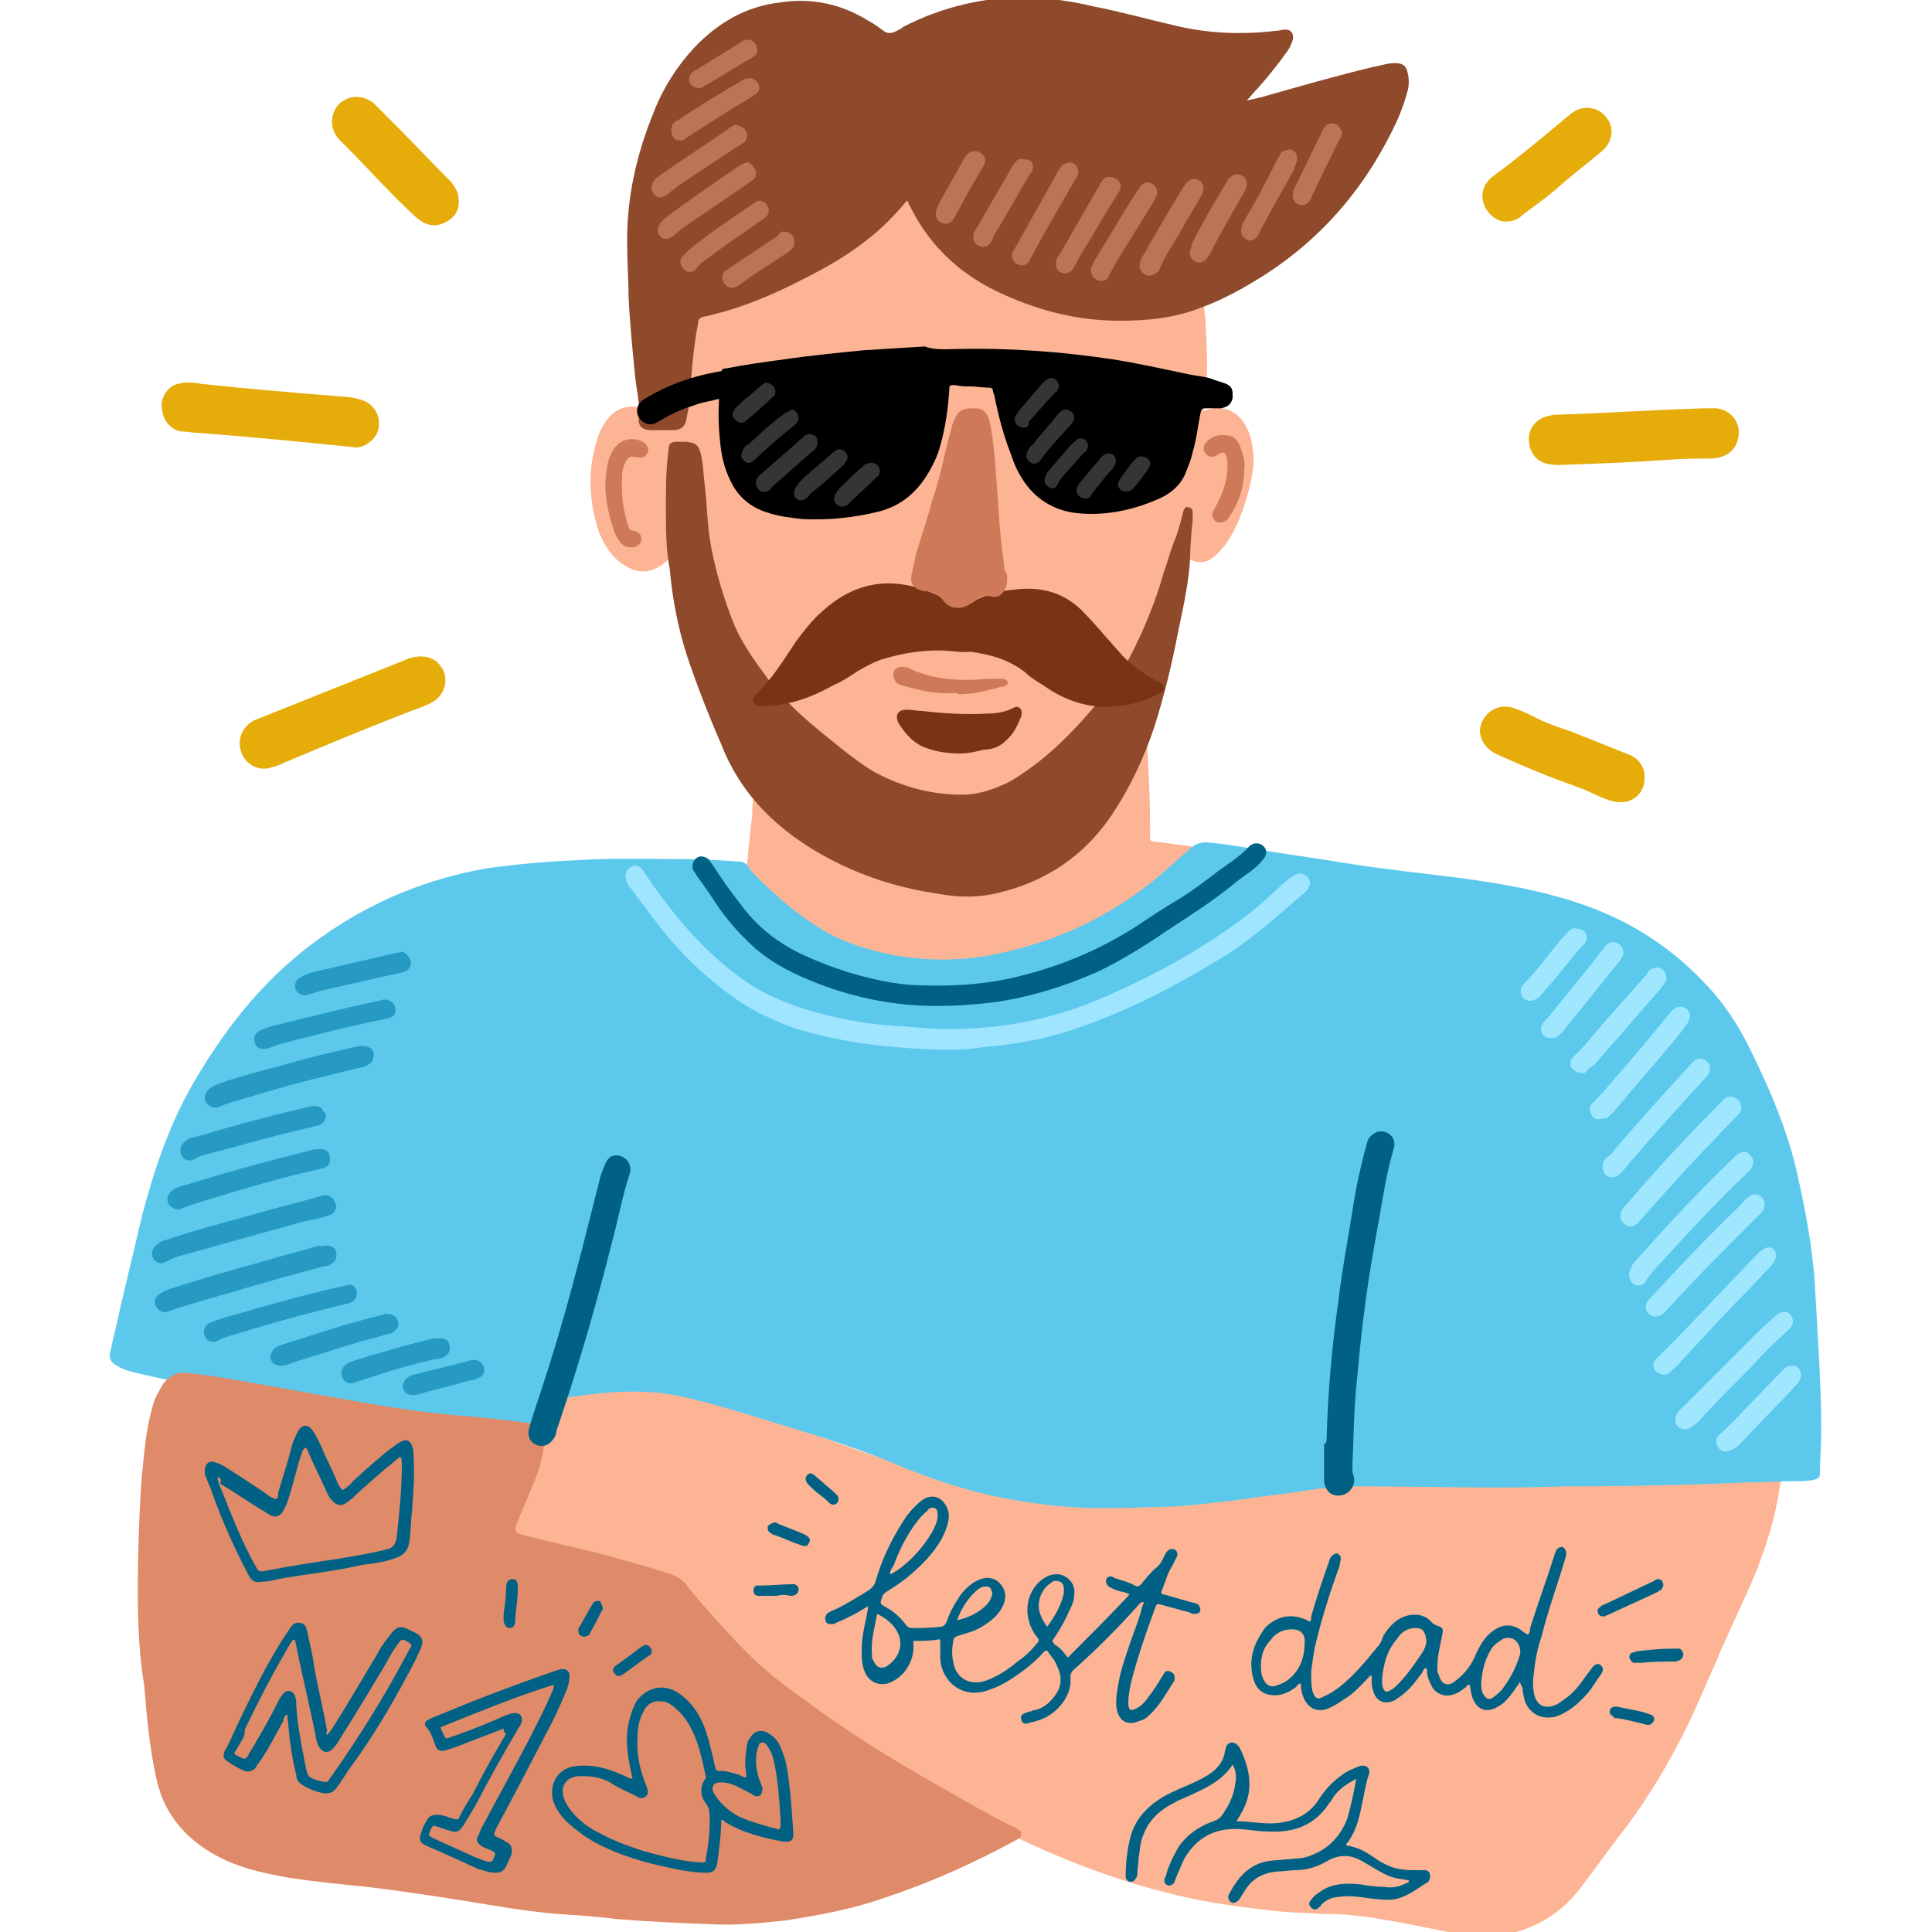 <?xml version="1.0" encoding="utf-8"?>
<!-- Generator: Adobe Illustrator 24.1.0, SVG Export Plug-In . SVG Version: 6.00 Build 0)  -->
<svg version="1.1" id="Слой_1" xmlns="http://www.w3.org/2000/svg" xmlns:xlink="http://www.w3.org/1999/xlink" x="0px" y="0px"
	 viewBox="0 0 150 150" style="enable-background:new 0 0 150 150;" xml:space="preserve">
<style type="text/css">
	.st0{fill:#E5AC0A;}
	.st1{fill:#FCB494;}
	.st2{fill:#8E4A2A;}
	.st3{fill:#783414;}
	.st4{fill:#CE7957;}
	.st5{fill:#BC7457;}
	.st6{fill:#353535;}
	.st7{fill:#5CC9EC;}
	.st8{fill:#DF8A68;}
	.st9{fill:#9FE5FF;}
	.st10{fill:#9FE7FF;}
	.st11{fill:#269AC2;}
	.st12{fill:#006184;}
</style>
<g>
	<path class="st0" d="M34.2,51.7c0.7,0.9,0.4,2.2-0.6,2.8c-0.7,0.4-1.5,0.6-2.2,0.9c-3.1,1.2-6.2,2.5-9.3,3.8
		c-0.4,0.2-0.7,0.3-1.1,0.4c-1,0.3-2-0.3-2.3-1.3c-0.3-1,0.2-2,1.1-2.4c4-1.6,8-3.2,12-4.8C32.8,50.8,33.7,51,34.2,51.7z"/>
	<path class="st0" d="M13.5,29.9c0.3-0.1,0.6-0.2,1-0.2c0.4,0,0.7,0,1.1,0.1c3.7,0.4,7.4,0.7,11.1,1c0.4,0,0.8,0.1,1.2,0.2
		c0.8,0.2,1.3,0.7,1.5,1.5c0.1,0.8-0.1,1.4-0.8,1.9c-0.4,0.3-0.9,0.4-1.3,0.3c-4-0.4-8-0.8-12-1.1c-0.4,0-0.8-0.1-1.2-0.1
		c-0.8-0.1-1.4-0.8-1.5-1.6C12.4,31.1,12.8,30.3,13.5,29.9z"/>
	<path class="st0" d="M134.9,34.2c-0.2,0.8-0.9,1.3-1.9,1.4c-1.2,0-2.3,0-3.5,0.1c-2.8,0.2-5.6,0.3-8.4,0.4c-0.3,0-0.6,0-1-0.1
		c-0.9-0.2-1.4-1-1.4-1.9c0-0.9,0.6-1.6,1.5-1.8c0.1,0,0.3-0.1,0.5-0.1c3.9-0.1,7.8-0.4,11.7-0.5c0.3,0,0.5,0,0.8,0
		C134.5,31.8,135.3,33,134.9,34.2z"/>
	<path class="st0" d="M122,56.8c1.5,0.6,3,1.2,4.5,1.8c1,0.4,1.4,1.4,1.1,2.4c-0.3,1-1.3,1.5-2.4,1.2c-0.8-0.2-1.5-0.6-2.2-0.9
		c-0.3-0.1-0.6-0.2-0.8-0.3c-2-0.7-3.9-1.5-5.9-2.4c-0.9-0.4-1.4-1.1-1.4-1.9c0.1-1.3,1.4-2.2,2.7-1.7c0.6,0.2,1.2,0.5,1.8,0.8
		C120.2,56.2,121.1,56.5,122,56.8z"/>
	<path class="st0" d="M35.6,15.4c0.1,0.8-0.2,1.4-0.9,1.8c-0.7,0.4-1.4,0.4-2.1-0.1c-0.3-0.2-0.6-0.5-0.9-0.8
		c-1.7-1.6-3.2-3.3-4.8-4.9c-0.2-0.2-0.4-0.4-0.6-0.6c-0.7-0.8-0.7-1.9,0-2.7c0.7-0.7,1.8-0.8,2.7-0.1c0.5,0.5,1,1,1.5,1.5
		c1.5,1.5,3,3.1,4.5,4.6C35.3,14.5,35.6,14.9,35.6,15.4z"/>
	<path class="st0" d="M116.9,17.2c-0.6,0-1.2-0.4-1.6-1.1c-0.3-0.7-0.3-1.4,0.2-2c0.1-0.2,0.3-0.3,0.4-0.4c1.9-1.4,3.7-2.9,5.5-4.4
		c0.2-0.2,0.4-0.3,0.6-0.5c0.9-0.7,2.1-0.5,2.7,0.3c0.7,0.8,0.5,2-0.4,2.7c-1.2,1-2.4,1.9-3.5,2.9c-0.8,0.7-1.7,1.3-2.6,2
		C117.9,17,117.5,17.2,116.9,17.2z"/>
</g>
<g>
	<g>
		<path class="st1" d="M52.1,32.9c0.1-0.6,0.1-1.2,0.2-1.8c0.2-2.2,0.4-4.3,0.8-6.4c0-0.1,0-0.1,0-0.2c0.1-0.5,0.2-0.6,0.7-0.7
			c1-0.2,2-0.3,2.9-0.6c3.1-0.9,6.2-2.1,8.9-4c1.8-1.2,3.4-2.7,4.8-4.3c0.2-0.2,0.4-0.4,0.6-0.6c0.3-0.3,0.6-0.2,0.8,0.1
			c0.2,0.2,0.4,0.5,0.6,0.7c1.8,2.2,3.9,3.8,6.6,4.6c1.4,0.4,2.7,0.8,4.1,1c1,0.1,2.1,0.1,3.1,0c1.2,0,2.3-0.1,3.5-0.2
			c0.6,0,1.1-0.1,1.7-0.1c0.1,0,0.2,0,0.4,0c0.8,0,1,0.1,1.2,0.9c0.3,1.2,0.5,2.4,0.6,3.7c0.1,2,0.2,4,0,5.9c0,0.3-0.2,0.6-0.1,1
			c0.5-0.2,0.9-0.3,1.4-0.2c0.7,0.1,1.2,0.5,1.6,1c0.5,0.7,0.7,1.5,0.8,2.4c0.1,1-0.1,1.9-0.3,2.8c-0.4,1.5-0.9,3-1.8,4.3
			c-0.2,0.3-0.5,0.6-0.8,0.9c-0.8,0.7-1.4,0.7-2.3,0.2C92,43.4,92,43.6,92,43.8c-0.6,2-1.4,3.9-2.3,5.7c-1.2,2.4-2.5,4.6-4.2,6.6
			c-1.5,1.7-3.1,3.3-5,4.6c-1.3,0.9-2.7,1.5-4.3,1.9c-1.7,0.4-3.5,0.1-5.2-0.3c-1.4-0.4-2.8-1-4.1-1.7c-2.9-1.6-5.4-3.6-7.6-6
			c-2.9-3.1-5.1-6.7-6.9-10.5c-0.1-0.2-0.2-0.5-0.4-0.7c-0.2,0-0.2,0.2-0.4,0.3c-1,0.8-2,0.9-3.1,0.2c-1-0.6-1.6-1.6-2-2.6
			c-0.8-2.4-0.9-4.9-0.1-7.3c0.1-0.3,0.2-0.6,0.4-0.9c0.7-1.3,1.8-1.8,3.2-1.4c0.7,0.2,1.2,0.5,1.7,1C51.9,32.8,51.9,32.9,52.1,32.9
			z"/>
		<path class="st1" d="M74.4,75.7c-5.6,0-10.2-1.6-14.2-4.7c-0.7-0.6-1.4-1.2-2-1.9c-0.3-0.3-0.4-0.7-0.3-1.2
			c0.2-1.5,0.3-3.1,0.5-4.6c0-0.5,0-0.9,0.1-1.4c0-0.1,0-0.2,0-0.3c0.1-0.6,0.4-0.7,0.8-0.3c0.8,0.6,1.6,1.3,2.4,1.9
			c1.6,1.3,3.3,2.5,5.1,3.3c2.5,1.2,5.2,1.7,8,1.6c1.4,0,2.7-0.2,4.1-0.6c0.9-0.2,1.7-0.6,2.5-1.1c2.1-1.3,3.8-3,5-5.1
			c0.7-1.2,1.3-2.4,1.7-3.6c0.1-0.2,0.1-0.3,0.2-0.5c0.1-0.2,0.2-0.2,0.4-0.2c0.2,0,0.3,0.2,0.3,0.4c0,0.3,0.1,0.6,0.1,1
			c0.1,2,0.2,4.1,0.2,6.1c0,0.9-0.2,0.8,0.9,0.9c0.7,0.1,1.4,0.2,2.2,0.3c0.6,0.1,0.7,0.5,0.4,1c-0.4,0.7-1,1.2-1.6,1.8
			c-3.7,3.3-7.9,5.6-12.7,6.7C76.9,75.5,75.4,75.7,74.4,75.7z"/>
		<path class="st2" d="M96.8,7.8c0.5-0.1,0.9-0.2,1.3-0.3c2.8-0.8,5.6-1.6,8.5-2.3c0.6-0.1,1.1-0.3,1.7-0.3c0.6,0,0.9,0.2,1,0.8
			c0.1,0.4,0.1,0.9,0,1.3c-0.2,0.8-0.5,1.6-0.8,2.3c-2.3,5-5.7,9.1-10.4,12.1c-1.6,1-3.2,1.9-4.9,2.5c-2,0.8-4.1,1-6.3,1
			c-3.1,0-6-0.7-8.9-2c-3.2-1.4-5.7-3.6-7.3-6.8c-0.1-0.2-0.2-0.3-0.2-0.5c-0.1,0-0.2,0.1-0.2,0.1c-2.1,2.6-4.8,4.4-7.8,5.9
			c-2.5,1.3-5.1,2.4-7.9,3c-0.3,0.1-0.4,0.2-0.4,0.5c-0.4,2-0.5,4-0.7,6c0,0.5-0.1,0.9-0.2,1.4c-0.1,0.6-0.4,0.9-1.1,0.9
			c-0.5,0-1.1,0-1.6,0c-0.7,0-1.1-0.3-1-1c0.1-1.1-0.2-2.2-0.3-3.3c-0.2-2-0.4-4-0.5-6.1c0-1.3-0.1-2.5-0.1-3.8
			c-0.1-3.7,0.7-7.2,2.1-10.6c0.7-1.8,1.8-3.5,3.1-4.9c1.8-1.9,4-3.2,6.6-3.5c2.5-0.4,4.8,0.1,6.9,1.4c0.4,0.2,0.8,0.5,1.2,0.8
			c0.3,0.2,0.5,0.2,0.8,0.1c0.2-0.1,0.5-0.2,0.7-0.4c3.1-1.6,6.5-2.4,10-2.3c1.6,0.1,3.2,0.3,4.8,0.7c2.1,0.4,4.2,1,6.4,1.5
			c2.5,0.6,5.1,0.7,7.7,0.4c0.3,0,0.5-0.1,0.8-0.1c0.4,0,0.6,0.2,0.6,0.7c-0.1,0.3-0.2,0.6-0.4,0.9c-0.7,1-1.5,2-2.3,2.9
			C97.3,7.2,97.1,7.5,96.8,7.8z"/>
		<path class="st3" d="M74.6,58.5c-0.9,0-1.8-0.1-2.6-0.4c-1-0.3-1.7-1.1-2.2-1.9c0-0.1-0.1-0.1-0.1-0.2c-0.2-0.6,0.1-0.9,0.7-0.9
			c0.4,0,0.8,0.1,1.2,0.1c1.7,0.2,3.4,0.3,5.1,0.2c0.6,0,1.3-0.1,1.9-0.4c0.2-0.1,0.4-0.2,0.6,0c0.2,0.2,0.1,0.4,0.1,0.6
			c-0.3,0.7-0.6,1.4-1.2,1.9c-0.5,0.5-1.1,0.7-1.7,0.7C75.6,58.4,75.1,58.5,74.6,58.5z"/>
		<path class="st4" d="M47,37.7c0-0.6,0.1-1.2,0.2-1.8c0.1-0.4,0.3-0.8,0.5-1.1c0.5-0.7,1.4-0.9,2.2-0.5c0.3,0.2,0.5,0.5,0.4,0.8
			c-0.1,0.3-0.4,0.5-0.8,0.4c-0.1,0-0.1,0-0.2,0c-0.4-0.1-0.5,0-0.7,0.3c-0.2,0.4-0.3,0.7-0.3,1.2c-0.1,1.4,0.1,2.7,0.5,3.9
			c0.1,0.2,0.1,0.3,0.4,0.3c0.4,0.1,0.6,0.3,0.6,0.7c0,0.3-0.4,0.6-0.7,0.6c-0.4,0-0.8-0.1-1-0.5c-0.2-0.2-0.3-0.5-0.4-0.7
			C47.3,40.1,47,38.9,47,37.7z"/>
		<path class="st4" d="M96.6,36.4c0,1.4-0.4,2.6-1.2,3.8c-0.1,0.1-0.1,0.2-0.2,0.2c-0.2,0.2-0.5,0.2-0.8,0.1
			c-0.2-0.2-0.4-0.5-0.2-0.8c0.1-0.2,0.2-0.4,0.3-0.6c0.5-0.9,0.8-1.9,0.8-3c0-0.2,0-0.5-0.1-0.7c-0.1-0.3-0.2-0.3-0.5-0.2
			c-0.1,0.1-0.2,0.1-0.3,0.2c-0.3,0.1-0.6,0.1-0.8-0.2c-0.2-0.2-0.2-0.5,0-0.8c0.4-0.5,1-0.7,1.6-0.6c0.6,0,0.9,0.4,1.1,0.9
			C96.5,35.3,96.7,35.8,96.6,36.4z"/>
		<path class="st4" d="M74,53.8c-1,0.1-2-0.1-2.9-0.3c-0.4-0.1-0.7-0.2-1.1-0.3c-0.1,0-0.3-0.1-0.4-0.2c-0.2-0.2-0.3-0.6-0.2-0.9
			c0.2-0.3,0.5-0.4,0.8-0.3c0.1,0,0.3,0,0.4,0.1c1.9,0.9,4,1,6.1,0.8c0.3,0,0.6,0,1,0c0.1,0,0.3,0,0.4,0.1c0.2,0.1,0.2,0.3,0,0.4
			c-0.1,0.1-0.2,0.1-0.3,0.1c-1.1,0.3-2.2,0.6-3.3,0.6C74.3,53.8,74.2,53.8,74,53.8z"/>
		<g>
			<path class="st5" d="M83,12.6c0.5,0,0.8,0.5,0.7,0.9c0,0.1-0.1,0.3-0.2,0.4c-1.2,2.1-2.4,4.1-3.5,6.2c0,0.1-0.1,0.2-0.1,0.2
				c-0.2,0.3-0.6,0.4-0.9,0.2c-0.3-0.1-0.5-0.5-0.4-0.8c0-0.2,0.2-0.4,0.3-0.6c1.1-2,2.2-3.9,3.3-5.9c0.1-0.1,0.2-0.3,0.3-0.4
				C82.6,12.7,82.8,12.7,83,12.6z"/>
			<path class="st5" d="M85.5,21.8c-0.5,0-0.8-0.4-0.8-0.8c0-0.3,0.2-0.6,0.3-0.8c0.8-1.3,1.5-2.5,2.3-3.8c0.3-0.5,0.7-1.1,1-1.6
				c0.1-0.1,0.2-0.3,0.3-0.4c0.3-0.3,0.6-0.3,0.9-0.1c0.3,0.2,0.4,0.5,0.3,0.9c-0.1,0.1-0.1,0.3-0.2,0.4c-1,1.6-1.9,3.1-2.9,4.7
				c-0.2,0.4-0.4,0.7-0.6,1.1C86,21.7,85.8,21.8,85.5,21.8z"/>
			<path class="st5" d="M89.2,21.4c-0.4,0-0.8-0.4-0.7-0.9c0-0.3,0.2-0.6,0.4-0.9c0.7-1.3,1.5-2.6,2.2-3.8c0.3-0.4,0.5-0.9,0.8-1.3
				c0.1-0.1,0.1-0.2,0.2-0.3c0.3-0.3,0.6-0.4,1-0.2c0.3,0.2,0.4,0.5,0.3,0.9c-0.1,0.2-0.2,0.4-0.3,0.6c-0.8,1.3-1.5,2.6-2.3,3.9
				c-0.3,0.5-0.6,1-0.8,1.6C89.8,21.2,89.5,21.4,89.2,21.4z"/>
			<path class="st5" d="M87,14.5c0,0.2-0.1,0.4-0.2,0.5c-1,1.6-1.9,3.2-2.9,4.8c-0.2,0.3-0.3,0.6-0.5,0.9c-0.2,0.4-0.5,0.6-0.9,0.5
				c-0.4-0.1-0.6-0.5-0.5-0.9c0-0.2,0.1-0.4,0.3-0.6c1-1.7,2-3.5,3-5.2c0.1-0.2,0.2-0.4,0.4-0.6c0.2-0.2,0.5-0.2,0.8-0.1
				C86.9,14,87,14.2,87,14.5z"/>
			<path class="st5" d="M100.1,11.6c0.4,0,0.7,0.4,0.6,0.9c-0.1,0.3-0.2,0.5-0.3,0.8c-0.6,1.1-1.2,2.1-1.8,3.2
				c-0.3,0.6-0.6,1.1-0.9,1.7c-0.2,0.4-0.6,0.6-0.9,0.4c-0.4-0.2-0.5-0.5-0.4-1c0.1-0.3,0.2-0.5,0.4-0.8c0.7-1.2,1.4-2.5,2-3.7
				c0.2-0.4,0.4-0.8,0.6-1.1C99.4,11.8,99.7,11.7,100.1,11.6z"/>
			<path class="st5" d="M80.2,12.9c0,0.3-0.1,0.5-0.3,0.7c-0.8,1.4-1.6,2.8-2.5,4.3c-0.2,0.3-0.3,0.5-0.4,0.8
				c-0.2,0.4-0.6,0.6-1,0.4c-0.4-0.2-0.5-0.5-0.4-1c0.1-0.2,0.2-0.4,0.3-0.5c0.9-1.6,1.8-3.1,2.7-4.7c0.1-0.1,0.2-0.3,0.3-0.4
				c0.2-0.2,0.5-0.2,0.8-0.1C80,12.4,80.2,12.6,80.2,12.9z"/>
			<path class="st5" d="M96.8,14.3c0,0.2-0.1,0.4-0.2,0.6c-0.8,1.4-1.6,2.8-2.4,4.3c-0.1,0.2-0.2,0.5-0.4,0.7
				c-0.2,0.4-0.6,0.6-1,0.4c-0.3-0.1-0.5-0.5-0.4-0.9c0.1-0.2,0.1-0.4,0.2-0.6c0.8-1.6,1.7-3.1,2.6-4.6c0.1-0.2,0.2-0.4,0.4-0.5
				c0.2-0.2,0.5-0.2,0.8-0.1C96.7,13.8,96.8,14,96.8,14.3z"/>
			<path class="st5" d="M104.2,10.2c0,0.3-0.1,0.5-0.3,0.8c-0.6,1.2-1.2,2.5-1.8,3.7c-0.1,0.2-0.2,0.4-0.3,0.7
				c-0.2,0.4-0.5,0.6-0.9,0.5c-0.4-0.1-0.6-0.5-0.5-0.9c0-0.2,0.1-0.4,0.2-0.6c0.7-1.4,1.4-2.9,2.1-4.3c0.2-0.4,0.5-0.6,0.8-0.5
				c0.3,0,0.5,0.2,0.6,0.5C104.2,10.1,104.2,10.2,104.2,10.2z"/>
			<path class="st5" d="M76.5,12.5c0,0.1-0.1,0.3-0.2,0.5c-0.8,1.3-1.5,2.6-2.2,3.9c-0.2,0.4-0.6,0.6-1,0.4c-0.4-0.2-0.5-0.5-0.4-1
				c0.1-0.2,0.1-0.3,0.2-0.5c0.6-1.1,1.3-2.3,1.9-3.4c0.1-0.2,0.2-0.4,0.4-0.5c0.2-0.2,0.5-0.2,0.8-0.1
				C76.3,11.9,76.5,12.2,76.5,12.5z"/>
		</g>
		<g>
			<path class="st5" d="M58.7,13.5c0,0.2-0.1,0.4-0.3,0.5c-0.1,0.1-0.3,0.2-0.4,0.3c-1.6,1.1-3.1,2.1-4.7,3.2
				c-0.3,0.2-0.7,0.5-1,0.8c-0.3,0.3-0.8,0.3-1,0.1c-0.3-0.3-0.3-0.7,0-1.1c0.1-0.2,0.3-0.3,0.5-0.5c1.9-1.4,3.8-2.7,5.7-4
				c0.2-0.1,0.4-0.2,0.6-0.2C58.4,12.8,58.7,13.1,58.7,13.5z"/>
			<path class="st5" d="M58,10.5c0,0.3-0.1,0.5-0.3,0.6c-0.1,0.1-0.3,0.2-0.5,0.3c-1.3,0.9-2.6,1.7-3.9,2.6c-0.5,0.3-1,0.7-1.5,1.1
				c-0.4,0.3-0.8,0.3-1,0c-0.3-0.3-0.3-0.7,0-1.1c0.2-0.2,0.4-0.4,0.6-0.5c1.7-1.2,3.6-2.4,5.3-3.6c0.1-0.1,0.2-0.1,0.3-0.2
				C57.5,9.7,58,10,58,10.5z"/>
			<path class="st5" d="M59.7,16.3c0,0.2-0.1,0.5-0.3,0.6c-0.2,0.2-0.5,0.3-0.7,0.5c-1.3,0.9-2.5,1.7-3.8,2.7
				c-0.3,0.2-0.6,0.4-0.8,0.7c-0.3,0.4-0.7,0.4-1,0.1c-0.3-0.3-0.4-0.7-0.1-1c0.2-0.2,0.4-0.4,0.6-0.6c1.6-1.3,3.3-2.4,4.9-3.5
				C59.1,15.3,59.6,15.8,59.7,16.3z"/>
			<path class="st5" d="M52.8,10.9c-0.3,0-0.5-0.1-0.6-0.4c-0.1-0.3-0.1-0.5,0-0.8c0.1-0.2,0.3-0.3,0.5-0.4c1.6-1.1,3.3-2.1,5-3.1
				c0.1-0.1,0.2-0.1,0.3-0.1c0.3-0.1,0.6,0,0.8,0.3C59,6.6,59,7,58.8,7.2c-0.1,0.1-0.3,0.2-0.4,0.3c-1.7,1-3.4,2.1-5.1,3.2
				C53.1,10.9,53,10.9,52.8,10.9z"/>
			<path class="st5" d="M60.9,18c0.3,0,0.5,0.1,0.7,0.4c0.1,0.3,0.1,0.5,0,0.8c-0.1,0.1-0.2,0.2-0.3,0.3c-1.3,0.9-2.7,1.7-4,2.7
				c-0.3,0.2-0.6,0.2-0.9,0c-0.2-0.2-0.4-0.5-0.3-0.8c0-0.2,0.1-0.3,0.3-0.4c0.1-0.1,0.3-0.2,0.4-0.3c1.2-0.8,2.4-1.6,3.6-2.4
				C60.5,18.1,60.7,17.9,60.9,18z"/>
			<path class="st5" d="M58.8,3.9c0,0.2-0.1,0.4-0.3,0.5c-0.1,0.1-0.3,0.2-0.5,0.3c-1,0.6-2,1.2-3,1.8c-0.2,0.1-0.4,0.2-0.5,0.3
				c-0.3,0.1-0.7,0-0.9-0.3c-0.2-0.3-0.1-0.7,0.2-0.9C54,5.4,54,5.4,54.1,5.4c1.1-0.7,2.3-1.4,3.4-2.1c0.1-0.1,0.3-0.2,0.4-0.2
				C58.4,3,58.8,3.4,58.8,3.9z"/>
		</g>
		<path class="st2" d="M51.7,39.4c0-1.5,0-2.9,0.2-4.4c0-0.6,0.2-0.7,0.7-0.7c0.2,0,0.5,0,0.7,0c0.7,0.1,0.9,0.2,1.1,0.9
			c0.2,0.8,0.2,1.5,0.3,2.3c0.2,1.6,0.2,3.3,0.5,4.9c0.4,2.1,1,4.1,1.8,6.1c0.6,1.4,1.5,2.7,2.4,3.9c1.6,2.3,3.8,4,5.9,5.7
			c0.9,0.7,1.8,1.4,2.7,1.9c2.1,1.1,4.3,1.7,6.7,1.7c1.1,0,2.1-0.3,3-0.7c0.8-0.3,1.5-0.8,2.2-1.3c1.7-1.2,3.2-2.7,4.6-4.3
			c0.6-0.7,1.2-1.3,1.8-2.1c1-1.3,1.7-2.8,2.4-4.3c0.6-1.4,1.2-2.9,1.6-4.4c0.3-0.8,0.5-1.6,0.8-2.4c0.3-0.7,0.5-1.4,0.7-2.2
			c0-0.1,0.1-0.3,0.1-0.4c0.1-0.2,0.2-0.3,0.4-0.2c0.2,0,0.3,0.2,0.3,0.4c0,0.2,0,0.4,0,0.6c-0.1,1-0.2,2-0.2,2.9
			c-0.1,1.9-0.5,3.7-0.9,5.6c-0.5,2.6-1.1,5.1-1.9,7.6c-0.8,2.4-1.9,4.7-3.3,6.8c-2.1,3.1-5,5.1-8.7,6c-1.6,0.4-3.1,0.4-4.7,0.1
			c-3.5-0.5-6.7-1.6-9.7-3.4c-3.3-2-5.8-4.6-7.2-8.2c-1-2.3-1.9-4.6-2.7-7c-0.7-2.2-1.1-4.4-1.3-6.6C51.7,42.7,51.7,41,51.7,39.4z"
			/>
		<path class="st3" d="M72.9,50.5c-1.4,0-2.7,0.2-4.1,0.6c-0.8,0.2-1.5,0.6-2.2,1c-0.6,0.4-1.2,0.8-1.9,1.1c-1.6,0.9-3.2,1.5-5,1.6
			c-0.3,0-0.5,0-0.8,0c-0.4-0.1-0.6-0.4-0.3-0.8c0,0,0,0,0,0c1.3-1.2,2.2-2.7,3.2-4.2c0.6-0.8,1.2-1.6,2-2.3
			c2.5-2.3,5.3-2.8,8.5-1.5c0.7,0.3,1.4,0.6,2,1.1c0.2,0.1,0.3,0.1,0.5,0c1.2-0.7,2.4-1.2,3.8-1.3c2-0.3,3.8,0.1,5.3,1.5
			c0.7,0.7,1.4,1.5,2,2.2c0.3,0.3,0.6,0.7,0.9,1c0.8,1,1.8,1.7,2.9,2.3c0.1,0.1,0.3,0.1,0.4,0.2c0.4,0.3,0.4,0.6,0,0.8
			c-1,0.5-2,0.9-3.1,1c-2.2,0.3-4.2-0.3-6-1.6c-0.5-0.3-1-0.6-1.4-1c-1.3-1-2.7-1.4-4.3-1.6C74.7,50.7,73.8,50.5,72.9,50.5z"/>
		<path class="st4" d="M78.2,44.7c0,0.4,0,0.6-0.1,0.9c-0.2,0.5-0.6,0.9-1.2,0.7c-0.4-0.1-0.8,0-1.1,0.3c-0.3,0.2-0.6,0.4-0.9,0.5
			c-0.6,0.2-1.2,0.1-1.6-0.4c-0.4-0.5-0.9-0.8-1.5-0.8c0,0-0.1,0-0.1,0c-0.8-0.2-1.1-0.6-0.9-1.4c0.1-0.5,0.2-0.9,0.3-1.4
			c0.4-1.4,0.9-2.8,1.3-4.3c0.6-1.7,0.9-3.5,1.4-5.3c0.1-0.4,0.2-0.8,0.4-1.1c0.3-0.7,0.9-0.7,1.5-0.7c0.6,0,0.9,0.3,1.1,0.9
			c0.2,0.8,0.3,1.7,0.4,2.6c0.2,2.2,0.3,4.4,0.5,6.6c0.1,0.8,0.2,1.6,0.3,2.5C78.1,44.4,78.2,44.6,78.2,44.7z"/>
		<g>
			<path d="M74.2,27.1c4.2-0.1,8.2,0.2,12.2,0.8c1.9,0.3,3.7,0.7,5.6,1.1c0.8,0.2,1.6,0.2,2.3,0.5c0.3,0.1,0.6,0.2,0.9,0.3
				c0.4,0.2,0.5,0.4,0.5,0.8c0,0.1,0,0.2,0,0.3c-0.1,0.5-0.4,0.7-0.9,0.8c-0.4,0-0.7,0-1.1,0c-0.4,0-0.4,0-0.5,0.4
				c-0.2,1-0.3,2-0.6,3c-0.1,0.5-0.3,1-0.5,1.5c-0.4,1.1-1.3,1.8-2.3,2.2c-2.1,0.9-4.3,1.3-6.5,1c-1.8-0.3-3.2-1.3-4.1-2.9
				c-0.3-0.5-0.5-1-0.7-1.6c-0.6-1.5-1-3.1-1.3-4.6c0-0.1-0.1-0.2-0.1-0.3c0-0.2-0.1-0.3-0.3-0.3c-0.5,0-1-0.1-1.5-0.1
				c-0.4,0-0.7,0-1.1-0.1c-0.5,0-0.5,0-0.5,0.4c-0.1,1.5-0.3,2.9-0.7,4.3c-0.2,0.8-0.6,1.6-1.1,2.4c-0.9,1.4-2.1,2.3-3.6,2.7
				c-2,0.5-4,0.7-6,0.6c-0.9-0.1-1.8-0.2-2.7-0.5c-1.3-0.4-2.3-1.2-2.9-2.5c-0.5-1-0.7-2-0.8-3.1c-0.2-1.7-0.1-3.5,0.1-5.2
				c0-0.3,0.1-0.4,0.4-0.4c1.5-0.3,3-0.5,4.5-0.7c2-0.3,4.1-0.5,6.1-0.7c1.6-0.1,3.2-0.2,4.8-0.3C72.6,27.2,73.5,27.1,74.2,27.1z"/>
			<g>
				<path class="st6" d="M59.3,38.2c-0.4,0-0.7-0.5-0.6-0.9c0.1-0.2,0.2-0.4,0.4-0.5c1.1-1,2.2-1.9,3.3-2.9c0.1-0.1,0.3-0.2,0.4-0.2
					c0.3,0,0.5,0.1,0.6,0.3c0.1,0.2,0.1,0.4,0,0.7c-0.1,0.2-0.2,0.3-0.4,0.4c-0.9,0.8-1.7,1.5-2.6,2.3c-0.2,0.2-0.5,0.4-0.6,0.6
					C59.7,38.1,59.5,38.2,59.3,38.2z"/>
				<path class="st6" d="M62,32.5c0,0.2-0.1,0.3-0.3,0.5c-1.1,0.9-2.1,1.7-3.1,2.7c-0.3,0.3-0.6,0.3-0.8,0.1
					c-0.3-0.2-0.3-0.5-0.1-0.9c0.1-0.2,0.2-0.3,0.4-0.4c0.9-0.8,1.7-1.6,2.7-2.3c0.1-0.1,0.3-0.2,0.5-0.3C61.5,31.6,62,32,62,32.5z"
					/>
				<path class="st6" d="M65.8,35.5c0,0.3-0.2,0.4-0.3,0.6c-0.8,0.7-1.5,1.4-2.3,2c-0.2,0.1-0.3,0.3-0.5,0.5
					c-0.3,0.3-0.7,0.3-0.9,0.1c-0.2-0.2-0.2-0.6,0-0.9c0.1-0.1,0.2-0.2,0.2-0.3c0.8-0.8,1.7-1.5,2.6-2.3c0.1-0.1,0.3-0.2,0.4-0.3
					C65.4,34.8,65.8,35.1,65.8,35.5z"/>
				<path class="st6" d="M68.3,36.6c0,0.2-0.1,0.4-0.3,0.5c-0.7,0.7-1.4,1.3-2.1,2c-0.3,0.3-0.6,0.3-0.9,0.1
					c-0.3-0.2-0.3-0.6-0.1-0.9c0.1-0.1,0.1-0.2,0.2-0.3c0.6-0.6,1.2-1.2,1.9-1.8c0.1-0.1,0.2-0.2,0.3-0.2
					C67.9,35.8,68.3,36.1,68.3,36.6z"/>
				<path class="st6" d="M60.2,30.4c0,0.2-0.1,0.4-0.3,0.5c-0.6,0.6-1.3,1.2-1.9,1.7c-0.3,0.3-0.6,0.3-0.9,0c-0.3-0.2-0.3-0.6,0-0.9
					c0.1-0.1,0.2-0.2,0.3-0.3c0.5-0.5,1.1-0.9,1.6-1.4c0.1-0.1,0.3-0.2,0.4-0.3C59.8,29.7,60.2,30,60.2,30.4z"/>
			</g>
			<g>
				<path class="st6" d="M83.4,32.4c0,0.2-0.1,0.4-0.2,0.5c-0.8,0.9-1.7,1.8-2.4,2.8c-0.2,0.3-0.6,0.4-0.8,0.2
					c-0.3-0.2-0.4-0.5-0.2-0.9c0.1-0.2,0.2-0.4,0.4-0.5c0.6-0.8,1.3-1.5,1.9-2.3c0.1-0.1,0.3-0.3,0.5-0.4
					C82.9,31.7,83.4,32,83.4,32.4z"/>
				<path class="st6" d="M81.1,37.3c0-0.2,0.1-0.4,0.2-0.6c0.7-0.8,1.3-1.6,2.1-2.4c0.1-0.1,0.2-0.1,0.2-0.2
					c0.3-0.1,0.5-0.1,0.7,0.1c0.2,0.2,0.2,0.5,0.1,0.7c0,0.1-0.1,0.2-0.2,0.2c-0.7,0.8-1.4,1.5-2,2.3C82,38,81.7,38,81.4,37.8
					C81.2,37.7,81.1,37.5,81.1,37.3z"/>
				<path class="st6" d="M79.5,33.2c-0.5,0-0.8-0.4-0.7-0.8c0.1-0.2,0.2-0.3,0.3-0.5c0.6-0.7,1.2-1.4,1.8-2.1
					c0.1-0.1,0.2-0.2,0.3-0.3c0.3-0.2,0.6-0.2,0.8,0c0.2,0.2,0.3,0.5,0.1,0.8c0,0.1-0.1,0.1-0.2,0.2c-0.7,0.7-1.3,1.5-2,2.2
					C79.9,33.1,79.7,33.2,79.5,33.2z"/>
				<path class="st6" d="M84.3,38.7c-0.5,0-0.8-0.4-0.7-0.8c0.1-0.2,0.2-0.4,0.3-0.5c0.5-0.6,1.1-1.3,1.6-1.9
					c0.3-0.3,0.6-0.4,0.9-0.2c0.3,0.2,0.3,0.6,0.1,0.9c-0.1,0.2-0.3,0.4-0.5,0.6c-0.4,0.5-0.8,1-1.2,1.5
					C84.7,38.6,84.5,38.7,84.3,38.7z"/>
				<path class="st6" d="M89.3,36c0,0.2-0.1,0.3-0.2,0.5c-0.4,0.5-0.7,1-1.1,1.4c-0.2,0.3-0.6,0.3-0.9,0.2c-0.3-0.2-0.4-0.5-0.2-0.8
					c0.4-0.6,0.8-1.2,1.3-1.7c0.2-0.2,0.4-0.2,0.7-0.1C89.2,35.6,89.3,35.8,89.3,36z"/>
			</g>
			<path d="M56.8,28.7c-2.4,0.3-4.7,1-6.8,2.3c-0.5,0.3-0.7,0.9-0.4,1.4c0.3,0.5,0.9,0.7,1.4,0.4c1-0.6,1.8-1,2.8-1.3
				c0.5-0.2,1-0.3,1.5-0.4c0.3-0.1,0.5-0.1,0.8-0.2c0.1,0,0.3-0.1,0.4-0.1c0.1,0,0.1,0,0.2,0c0,0,0,0,0.1,0c0.5-0.1,1.1-0.4,1-1
				C57.8,29.2,57.4,28.6,56.8,28.7z"/>
		</g>
	</g>
	<g>
		<path class="st1" d="M48.1,107.6c2.1,0,3.9,0.4,5.8,0.9c4.6,1.2,9.1,2.8,13.6,4.4c2.9,1,5.8,2,8.8,2.6c1.9,0.4,3.7,0.7,5.6,0.9
			c3.2,0.4,6.5,0.3,9.7,0.2c2.3-0.1,4.6-0.4,7-0.7c2.7-0.4,5.4-0.8,8.1-0.9c1.7-0.1,3.4,0,5.1,0c3.1,0.1,6.2,0,9.2-0.1
			c1.7-0.1,3.3-0.1,5-0.2c1.8-0.1,3.6-0.2,5.4-0.3c2-0.1,4-0.3,6,0c0.1,0,0.2,0,0.3,0.1c0.5,0.1,0.6,0.3,0.5,0.8
			c-0.3,2.3-1,4.5-1.8,6.6c-1,2.4-2.2,4.8-3.2,7.2c-0.9,2-1.7,4-2.7,5.9c-1.4,2.7-3,5.3-4.9,7.7c-1,1.3-1.9,2.6-2.9,3.9
			c-1.4,1.8-3.2,3-5.4,3.5c-1.7,0.3-3.3,0.3-4.9-0.1c-1.9-0.4-3.9-0.8-5.8-1.1c-1.3-0.2-2.5-0.3-3.8-0.3c-1.5-0.1-2.9-0.1-4.4-0.3
			c-2.7-0.3-5.4-0.7-8-1.4c-4.3-1.1-8.4-2.7-12.4-4.7c-5.3-2.6-10.4-5.5-15.3-8.8c-2-1.4-3.9-2.9-5.8-4.4c-1.4-1.2-2.7-2.6-3.9-4.1
			c-0.2-0.2-0.4-0.5-0.5-0.8c-0.1-0.2-0.3-0.3-0.5-0.4c-3-0.5-5.9-1.3-8.8-2.1c-0.8-0.2-1.7-0.4-2.5-0.7c-0.3-0.1-0.6-0.2-0.9-0.3
			c-0.4-0.2-0.5-0.5-0.5-1c0-0.4,0.2-0.9,0.3-1.3c0.4-1.4,0.8-2.7,1.3-4.1c0.6-1.5,1.1-3.1,1.5-4.7c0-0.1,0.1-0.3,0.1-0.4
			c0.1-0.3,0.3-0.4,0.5-0.5C44.8,108,46.5,107.5,48.1,107.6z"/>
		<g>
			<path class="st7" d="M121.4,115.4c-5.2,0.2-10.6,0-16,0c-1.3,0-2.6,0.1-3.8,0.3c-1.9,0.3-3.9,0.5-5.8,0.8c-2,0.2-3.9,0.5-5.9,0.5
				c-3,0.1-5.9,0.2-8.9-0.2c-2.3-0.3-4.5-0.7-6.7-1.4c-1.4-0.4-2.7-0.9-4-1.4c-3.2-1.4-6.4-2.4-9.7-3.4c-2.6-0.8-5.1-1.6-7.8-2.2
				c-1.8-0.4-3.6-0.4-5.4-0.3c-1.3,0.1-2.7,0.3-4,0.5c-0.4,0.1-0.5,0.2-0.7,0.6c-0.2,0.6-0.5,1.2-0.8,1.7c-0.3,0.7-0.5,0.7-1.2,0.6
				c-1.9-0.5-3.9-0.8-5.9-1.1c-1.6-0.3-3.2-0.4-4.9-0.6c-2.4-0.3-4.8-0.6-7.2-1c-2.6-0.4-5.2-0.8-7.8-1.3c-1.6-0.3-3.1-0.6-4.7-1
				c-0.3-0.1-0.7-0.2-1-0.4c-0.6-0.3-0.8-0.6-0.6-1.3c0.2-1,0.5-2.1,0.7-3.1c0.6-2.5,1.2-5.1,1.8-7.6c1-3.7,2.2-7.2,4.2-10.5
				c2.5-4.2,5.5-7.9,9.6-10.8c3.9-2.8,8.3-4.6,13-5.4c2.2-0.3,4.4-0.5,6.6-0.6c2.9-0.2,5.8-0.1,8.7-0.1c1.4,0,2.8,0.1,4.2,0.2
				c0.3,0,0.5,0.1,0.7,0.4c0.3,0.5,0.8,0.9,1.2,1.3c1.3,1.3,2.8,2.5,4.4,3.5c1.8,1.1,3.8,1.7,5.9,2.1c2.4,0.4,4.8,0.4,7.1,0
				c4.9-0.9,9.4-2.9,13.3-6.2c0.8-0.7,1.6-1.4,2.4-2.1c0.4-0.4,0.8-0.5,1.3-0.5c1.2,0.1,2.4,0.3,3.6,0.5c2.4,0.4,4.7,0.7,7.1,1.1
				c3.1,0.5,6.1,0.8,9.2,1.2c2.9,0.4,5.8,0.9,8.6,1.8c4.1,1.3,7.6,3.5,10.5,6.7c1.2,1.3,2.1,2.7,2.9,4.2c1.7,3.4,3.2,6.8,4,10.5
				c0.6,2.7,1.1,5.4,1.3,8.2c0.2,3.8,0.5,7.7,0.5,11.5c0,1.1-0.1,2.2-0.1,3.3c0,0.3-0.1,0.4-0.5,0.5c-0.5,0.1-1,0.1-1.5,0.1
				c-1.2,0-2.5,0.1-3.7,0.1C131,115.3,126.3,115.4,121.4,115.4z"/>
			<path class="st8" d="M10.7,123.6c0-3,0.1-6,0.3-8.9c0.2-1.8,0.3-3.6,0.8-5.3c0.1-0.5,0.3-1,0.6-1.5c0.2-0.3,0.3-0.6,0.6-0.8
				c0.4-0.4,0.9-0.6,1.5-0.5c1.2,0.1,2.4,0.3,3.6,0.5c3.4,0.6,6.7,1.2,10.1,1.8c1.8,0.3,3.6,0.6,5.4,0.8c1.7,0.2,3.5,0.3,5.2,0.5
				c0.8,0.1,1.6,0.2,2.4,0.3c0.1,0,0.3,0.1,0.4,0.1c0.6,0.2,0.8,0.5,0.7,1.1c-0.1,1.2-0.4,2.4-0.9,3.5c-0.4,1-0.8,1.9-1.2,2.9
				c-0.3,0.7-0.3,0.9,0.5,1.1c1.9,0.5,3.8,0.9,5.8,1.4c1.8,0.5,3.7,1,5.5,1.6c0.6,0.2,1.1,0.5,1.4,1c1.2,1.5,2.5,2.9,3.8,4.3
				c1.6,1.7,3.4,3.2,5.3,4.5c3.2,2.4,6.6,4.5,10.1,6.5c1.8,1,3.6,2.1,5.4,3c0.3,0.2,0.7,0.3,1,0.5c0.2,0.1,0.3,0.2,0.3,0.4
				c0,0.2-0.1,0.3-0.3,0.4c-3.3,1.8-6.6,3.3-10.2,4.5c-2.5,0.9-5.2,1.4-7.8,1.8c-1.9,0.2-3.8,0.4-5.7,0.3c-2.5-0.1-4.9-0.2-7.4-0.4
				c-1.5-0.2-3.1-0.3-4.6-0.4c-2.4-0.2-4.7-0.6-7.1-1c-2.6-0.4-5.1-0.8-7.7-1.1c-2-0.2-4-0.4-6-0.7c-2.3-0.4-4.5-0.9-6.5-2.2
				c-2.1-1.4-3.4-3.2-3.9-5.7c-0.5-2.3-0.7-4.6-0.9-7C10.8,128.5,10.7,126,10.7,123.6z"/>
			<path class="st9" d="M73.2,81.5c-3.5-0.1-6.7-0.4-9.8-1.2c-1.3-0.3-2.5-0.7-3.7-1.3c-2.1-0.9-3.8-2.3-5.5-3.8
				c-1.4-1.3-2.6-2.7-3.7-4.2c-0.5-0.7-1-1.3-1.5-2c-0.2-0.2-0.3-0.4-0.4-0.7c-0.1-0.4,0-0.8,0.4-1c0.4-0.2,0.8,0,1,0.4
				c2,3,4.3,5.8,7.2,8c1.7,1.3,3.7,2.2,5.8,2.8c2.4,0.7,4.8,1.1,7.3,1.2c1.1,0.1,2.2,0.2,3.3,0.2c4,0,7.9-0.7,11.7-2.3
				c4-1.7,7.7-3.7,11.2-6.3c1-0.7,1.9-1.6,2.8-2.4c0.3-0.3,0.6-0.5,0.8-0.7c0.2-0.1,0.3-0.2,0.5-0.3c0.4-0.2,0.8,0,1,0.3
				c0.2,0.3,0.1,0.7-0.2,1c-2.3,2-4.5,4-7.1,5.5c-3.5,2.1-7,3.9-10.9,5.2c-2.3,0.8-4.7,1.2-7.1,1.4C75.1,81.5,74,81.5,73.2,81.5z"/>
			<g>
				<path class="st10" d="M127.2,99.8c-0.5,0-0.8-0.5-0.7-1c0.1-0.3,0.2-0.6,0.4-0.8c0.5-0.6,1.1-1.2,1.6-1.8c2-2.2,4-4.3,6.2-6.4
					c0,0,0.1-0.1,0.1-0.1c0.4-0.3,0.8-0.4,1.1,0c0.3,0.3,0.3,0.7,0,1.1c-0.1,0.1-0.3,0.3-0.4,0.4c-2.4,2.3-4.6,4.7-6.8,7.1
					c-0.3,0.3-0.6,0.7-0.9,1.1C127.7,99.7,127.5,99.8,127.2,99.8z"/>
				<path class="st10" d="M135.2,86c0,0.3-0.2,0.5-0.4,0.7c-0.9,0.9-1.7,1.8-2.6,2.7c-1.7,1.8-3.3,3.6-4.9,5.4
					c-0.1,0.1-0.1,0.2-0.2,0.2c-0.3,0.3-0.7,0.3-1,0c-0.3-0.2-0.4-0.6-0.2-1c0.1-0.2,0.2-0.3,0.3-0.4c2.4-2.8,4.9-5.5,7.5-8.1
					c0.1-0.1,0.2-0.2,0.3-0.3C134.6,85,135.2,85.4,135.2,86z"/>
				<path class="st10" d="M137.9,97.5c0,0.3-0.2,0.5-0.4,0.8c-0.7,0.7-1.3,1.4-2,2.1c-1.7,1.7-3.3,3.5-5,5.3
					c-0.2,0.3-0.5,0.5-0.8,0.8c-0.2,0.2-0.5,0.3-0.7,0.2c-0.3-0.1-0.5-0.2-0.6-0.5c-0.1-0.3,0-0.6,0.3-0.8c0.5-0.5,1-1,1.5-1.5
					c2.1-2.2,4.2-4.4,6.3-6.6c0.1-0.1,0.2-0.2,0.3-0.2C137.3,96.6,137.9,96.9,137.9,97.5z"/>
				<path class="st10" d="M137,93.5c0,0.3-0.1,0.5-0.3,0.7c-0.3,0.3-0.6,0.6-0.9,0.9c-2.1,2.1-4.2,4.2-6.2,6.4
					c-0.2,0.2-0.3,0.4-0.5,0.5c-0.4,0.3-0.8,0.3-1.1,0c-0.3-0.3-0.3-0.7,0-1.1c0.1-0.1,0.3-0.3,0.4-0.4c2.2-2.4,4.4-4.7,6.7-6.9
					c0.2-0.2,0.4-0.5,0.7-0.7c0.2-0.2,0.5-0.2,0.8-0.1C136.9,93,137,93.3,137,93.5z"/>
				<path class="st10" d="M139.2,102.6c0,0.3-0.2,0.5-0.4,0.7c-1.1,1-2.1,2-3.1,3.1c-1.2,1.2-2.4,2.4-3.6,3.7
					c-0.2,0.3-0.5,0.5-0.8,0.7c-0.4,0.3-0.8,0.2-1.1-0.1c-0.2-0.3-0.2-0.7,0.1-1.1c1.8-1.8,3.7-3.7,5.5-5.5c0.6-0.6,1.2-1.2,1.9-1.8
					c0.1-0.1,0.2-0.2,0.4-0.3C138.6,101.6,139.2,102,139.2,102.6z"/>
				<path class="st10" d="M125.2,91.4c-0.3,0-0.5-0.1-0.7-0.4c-0.1-0.3-0.1-0.5,0-0.8c0.1-0.2,0.3-0.4,0.5-0.5
					c2-2.4,4.2-4.8,6.3-7.1c0.1-0.1,0.1-0.1,0.2-0.2c0.3-0.3,0.7-0.3,1,0c0.3,0.2,0.3,0.6,0.2,0.9c-0.1,0.2-0.2,0.3-0.4,0.5
					c-2.1,2.3-4.2,4.6-6.3,7.1c-0.1,0.1-0.3,0.3-0.4,0.4C125.6,91.3,125.4,91.4,125.2,91.4z"/>
				<path class="st10" d="M124.1,86.9c-0.3,0-0.5-0.2-0.6-0.5c-0.1-0.3-0.1-0.6,0.2-0.8c0.6-0.6,1.2-1.3,1.7-1.9
					c1.5-1.7,2.9-3.4,4.3-5.1c0.1-0.1,0.1-0.1,0.2-0.2c0.3-0.3,0.7-0.3,1-0.1c0.3,0.2,0.4,0.6,0.2,1c-0.1,0.2-0.3,0.4-0.4,0.6
					c-1.2,1.5-2.5,3-3.8,4.5c-0.5,0.6-1.1,1.3-1.6,1.9c-0.2,0.2-0.3,0.3-0.5,0.5C124.5,86.8,124.3,86.9,124.1,86.9z"/>
				<path class="st10" d="M122.8,83.3c-0.4,0-0.6-0.2-0.8-0.4c-0.1-0.3-0.1-0.6,0.1-0.8c1-0.9,1.7-1.9,2.6-2.9
					c1.1-1.2,2.1-2.4,3.2-3.6c0-0.1,0.1-0.1,0.1-0.2c0.3-0.3,0.8-0.4,1.1-0.1c0.3,0.3,0.4,0.7,0.1,1.1c-0.1,0.1-0.2,0.3-0.3,0.4
					c-1.6,1.8-3.2,3.7-4.8,5.5c-0.2,0.3-0.5,0.5-0.8,0.7C123.2,83.2,123,83.4,122.8,83.3z"/>
				<path class="st10" d="M120.4,80.6c-0.3,0-0.5-0.1-0.7-0.4c-0.1-0.3-0.1-0.6,0.2-0.9c0.4-0.4,0.8-0.9,1.1-1.3
					c1.2-1.5,2.4-2.9,3.6-4.5c0.1-0.1,0.1-0.2,0.2-0.2c0.3-0.2,0.6-0.2,0.9,0c0.3,0.2,0.4,0.6,0.3,0.9c-0.1,0.2-0.2,0.4-0.4,0.6
					c-1.4,1.7-2.8,3.5-4.2,5.2c-0.1,0.2-0.3,0.3-0.5,0.5C120.8,80.6,120.6,80.6,120.4,80.6z"/>
				<path class="st10" d="M134,112.7c-0.3,0-0.6-0.2-0.7-0.5c-0.1-0.3-0.1-0.6,0.2-0.8c1.7-1.6,3.3-3.4,5-5.1
					c0.1-0.1,0.2-0.2,0.3-0.2c0.3-0.1,0.6-0.1,0.8,0.1c0.2,0.2,0.3,0.5,0.2,0.8c-0.1,0.2-0.2,0.4-0.4,0.6c-1.4,1.5-2.9,3-4.3,4.5
					c-0.2,0.2-0.3,0.3-0.5,0.4C134.4,112.6,134.2,112.6,134,112.7z"/>
				<path class="st10" d="M123.2,72.8c0,0.3-0.2,0.5-0.4,0.7c-0.9,1-1.7,2.1-2.6,3.1c-0.2,0.2-0.4,0.5-0.6,0.7
					c-0.1,0.1-0.2,0.2-0.4,0.3c-0.4,0.2-0.8,0.1-1-0.2c-0.2-0.3-0.2-0.7,0.1-1c0.8-0.8,1.5-1.7,2.2-2.6c0.4-0.5,0.8-1,1.2-1.4
					c0.2-0.2,0.4-0.4,0.7-0.3C122.9,72.1,123.2,72.4,123.2,72.8z"/>
			</g>
			<g>
				<path class="st11" d="M26.1,93.6c0,0.4-0.2,0.7-0.7,0.8c-0.6,0.2-1.1,0.3-1.7,0.4c-3.2,0.9-6.5,1.8-9.7,2.7
					c-0.4,0.1-0.8,0.3-1.2,0.5c-0.4,0.2-0.7,0-0.9-0.3c-0.2-0.3-0.1-0.7,0.2-1c0.1-0.1,0.3-0.2,0.4-0.3c0.3-0.1,0.6-0.2,0.9-0.3
					c2.4-0.8,4.9-1.4,7.3-2.1c1.4-0.4,2.7-0.7,4.1-1.1c0.2-0.1,0.4-0.1,0.6-0.1C25.8,92.9,26,93.2,26.1,93.6z"/>
				<path class="st11" d="M25.3,96.7c0.5,0,0.8,0.2,0.8,0.6c0.1,0.4-0.1,0.7-0.5,0.9c-0.1,0.1-0.3,0.1-0.4,0.1
					c-3.8,1-7.5,2.1-11.2,3.2c-0.3,0.1-0.6,0.2-0.9,0.3c-0.4,0.2-0.8,0-1-0.4c-0.2-0.4,0-0.8,0.4-1c0.3-0.2,0.6-0.3,0.9-0.4
					c2.5-0.8,5-1.5,7.5-2.2c1.3-0.4,2.6-0.7,3.9-1.1C25,96.8,25.2,96.7,25.3,96.7z"/>
				<path class="st11" d="M29,82c0,0.4-0.2,0.6-0.7,0.8c-0.7,0.2-1.3,0.3-2,0.5c-2.6,0.6-5.1,1.3-7.7,2.1c-0.5,0.1-1,0.3-1.5,0.5
					c-0.4,0.2-0.8,0.1-1.1-0.3c-0.2-0.4-0.1-0.8,0.3-1.1c0.3-0.2,0.5-0.3,0.8-0.4c1.7-0.6,3.4-1,5.2-1.5c1.7-0.5,3.5-0.9,5.2-1.3
					c0.2,0,0.4-0.1,0.5-0.1C28.7,81.2,29.1,81.5,29,82z"/>
				<path class="st11" d="M24.8,89.2c0.5,0,0.8,0.2,0.8,0.6c0.1,0.4-0.1,0.8-0.5,0.9c-0.4,0.1-0.9,0.2-1.3,0.3
					c-3,0.7-5.9,1.6-8.8,2.5c-0.3,0.1-0.6,0.2-0.8,0.3c-0.4,0.2-0.8,0.1-1.1-0.3c-0.2-0.4-0.1-0.8,0.3-1.1c0.3-0.2,0.6-0.3,1-0.4
					c2-0.6,4-1.2,5.9-1.7c1.4-0.4,2.8-0.7,4.2-1.1C24.6,89.3,24.7,89.2,24.8,89.2z"/>
				<path class="st11" d="M27.7,100.4c0,0.4-0.2,0.7-0.7,0.8c-0.7,0.2-1.3,0.3-2,0.5c-2.4,0.6-4.8,1.3-7.1,2c-0.3,0.1-0.7,0.2-1,0.4
					c-0.5,0.2-0.9,0-1-0.4c-0.2-0.4,0-0.8,0.4-1c0.3-0.1,0.5-0.2,0.8-0.3c3.1-0.9,6.2-1.8,9.3-2.5c0.2,0,0.3-0.1,0.5-0.1
					C27.3,99.6,27.7,99.9,27.7,100.4z"/>
				<path class="st11" d="M25.3,86.6c0,0.4-0.2,0.7-0.7,0.8c-0.8,0.2-1.6,0.4-2.5,0.6c-2,0.5-4,1.1-6,1.6c-0.4,0.1-0.7,0.2-1,0.4
					c-0.4,0.2-0.8,0.1-1-0.3c-0.2-0.4-0.1-0.8,0.3-1.1c0.2-0.2,0.5-0.3,0.7-0.3c3-0.9,6-1.7,9-2.4c0.5-0.1,0.9,0,1,0.4
					C25.3,86.4,25.3,86.5,25.3,86.6z"/>
				<path class="st11" d="M30.7,78.4c0,0.4-0.2,0.6-0.7,0.7c-0.5,0.1-1,0.2-1.5,0.3c-2.3,0.5-4.6,1.1-6.9,1.7
					c-0.3,0.1-0.5,0.2-0.8,0.3c-0.5,0.1-0.9,0-1-0.4c-0.2-0.4,0-0.8,0.4-1c0.2-0.1,0.5-0.2,0.8-0.3c2.8-0.7,5.6-1.4,8.4-2
					c0.1,0,0.3-0.1,0.4-0.1C30.3,77.6,30.7,77.9,30.7,78.4z"/>
				<path class="st11" d="M30,102c0.5,0,0.8,0.2,0.9,0.6c0.1,0.4-0.1,0.7-0.5,0.9c-0.2,0.1-0.5,0.1-0.7,0.2c-2.4,0.6-4.7,1.4-7,2.1
					c-0.2,0.1-0.4,0.2-0.6,0.2c-0.4,0.1-0.8,0-1-0.3c-0.2-0.3-0.1-0.7,0.2-1c0.2-0.2,0.4-0.2,0.6-0.3c2.6-0.8,5.1-1.7,7.8-2.3
					C29.8,102,29.9,102,30,102z"/>
				<path class="st11" d="M31.9,74.7c0,0.4-0.2,0.7-0.7,0.8c-0.7,0.2-1.5,0.3-2.2,0.5c-1.3,0.3-2.7,0.6-4,0.9
					c-0.3,0.1-0.7,0.2-1,0.3c-0.4,0.2-0.8,0-1-0.3c-0.2-0.3-0.1-0.8,0.3-1c0.3-0.2,0.6-0.3,0.9-0.4c1.3-0.3,2.6-0.6,3.9-0.9
					c0.9-0.2,1.7-0.4,2.6-0.6c0.2,0,0.4-0.1,0.6-0.1C31.6,74.1,31.9,74.4,31.9,74.7z"/>
				<path class="st11" d="M34.1,103.9c0.5,0,0.8,0.2,0.8,0.6c0.1,0.4-0.1,0.7-0.5,0.9c-0.2,0.1-0.3,0.1-0.5,0.1
					c-1.8,0.4-3.6,0.9-5.3,1.5c-0.3,0.1-0.6,0.2-1,0.3c-0.4,0.2-0.8,0.1-1-0.3c-0.2-0.4-0.1-0.8,0.3-1.1c0.2-0.1,0.4-0.2,0.7-0.3
					c2-0.6,4-1.2,6.1-1.7C33.9,104,34,103.9,34.1,103.9z"/>
				<path class="st11" d="M37.6,106.4c0,0.3-0.2,0.5-0.5,0.6c-0.2,0.1-0.5,0.2-0.7,0.2c-1.4,0.4-2.7,0.7-4.1,1.1
					c-0.5,0.1-0.9-0.1-1-0.5c-0.1-0.3,0.1-0.7,0.4-0.9c0.2-0.1,0.4-0.2,0.6-0.2c1.4-0.4,2.9-0.7,4.3-1.1
					C37.1,105.5,37.6,105.8,37.6,106.4z"/>
			</g>
			<path class="st12" d="M72.7,78.1c-3.2,0-6.2-0.6-9.1-1.7c-1.8-0.7-3.5-1.5-5-2.8c-1-0.9-1.9-1.9-2.7-3c-0.6-0.9-1.2-1.8-1.8-2.6
				c-0.1-0.2-0.2-0.3-0.3-0.5c-0.1-0.3,0-0.7,0.3-0.9c0.3-0.2,0.6-0.1,0.9,0.1c0.1,0.1,0.2,0.3,0.3,0.4c0.7,1.1,1.4,2.1,2.2,3.1
				c1.3,1.8,3,3.1,5,4c2.2,1,4.4,1.7,6.8,2.1c0.7,0.1,1.4,0.2,2.2,0.2c2.7,0.1,5.4-0.1,8-0.8c3.1-0.8,5.9-2,8.6-3.7
				c1.2-0.8,2.4-1.6,3.6-2.3c0.8-0.5,1.6-1.1,2.4-1.7c1-0.8,2.1-1.4,2.9-2.3c0.3-0.3,0.8-0.3,1.1,0c0.3,0.3,0.3,0.7-0.1,1.1
				c-0.3,0.4-0.7,0.7-1.1,1c-0.6,0.4-1.2,0.9-1.7,1.3c-1.8,1.4-3.8,2.6-5.7,3.9c-1.4,0.9-2.9,1.8-4.4,2.5c-2.5,1.1-5.1,1.9-7.8,2.3
				C75.7,78,74.2,78.1,72.7,78.1z"/>
			<path class="st12" d="M103,111.6c0.1-3.5,0.4-7,0.9-10.5c0.3-2.6,0.8-5.1,1.2-7.7c0.2-1.3,0.5-2.6,0.8-3.8
				c0.1-0.4,0.2-0.7,0.3-1.1c0.3-0.5,0.8-0.8,1.4-0.6c0.5,0.2,0.8,0.7,0.6,1.3c-0.5,1.7-0.8,3.5-1.1,5.3c-0.4,2.2-0.8,4.4-1.1,6.7
				c-0.3,2.2-0.5,4.3-0.7,6.5c-0.2,2-0.2,4.1-0.3,6.1c0,0.3,0,0.6,0.1,0.8c0.2,0.7-0.3,1.4-1,1.5c-0.7,0.1-1.2-0.3-1.3-1.1
				c0-1,0-1.9,0-2.9C103,112.1,103,111.8,103,111.6z"/>
			<path class="st12" d="M47.8,89.7c0.8,0,1.3,0.7,1.1,1.4c-0.6,1.8-0.9,3.6-1.4,5.4c-1.2,4.8-2.6,9.6-4.2,14.3
				c-0.1,0.2-0.1,0.5-0.2,0.7c-0.3,0.6-0.8,0.9-1.4,0.7c-0.6-0.2-0.8-0.8-0.6-1.4c0.3-1,0.6-1.9,0.9-2.8c1.7-5.1,3-10.2,4.3-15.4
				c0.2-0.7,0.3-1.4,0.6-2C47.1,90,47.4,89.7,47.8,89.7z"/>
			<g>
				<path class="st12" d="M82.9,128.7c1.6-1.6,3.2-3.2,4.8-4.9c-0.3-0.2-0.6-0.2-0.9-0.3c-0.3-0.1-0.5-0.2-0.7-0.3
					c-0.2-0.2-0.3-0.4-0.2-0.6c0.1-0.2,0.3-0.3,0.6-0.1c0.5,0.2,1.1,0.3,1.6,0.6c0.2,0.1,0.3,0.1,0.5-0.1c0.4-0.5,0.8-1,1.3-1.4
					c0.1-0.1,0.2-0.2,0.3-0.4c0.1-0.2,0.2-0.4,0.3-0.6c0.2-0.3,0.4-0.4,0.7-0.3c0.2,0.1,0.3,0.4,0.1,0.7c-0.1,0.2-0.2,0.4-0.3,0.6
					c-0.4,0.6-0.5,1.2-0.8,1.9c-0.1,0.2,0,0.3,0.2,0.3c0.7,0.2,1.4,0.4,2.1,0.6c0.1,0,0.3,0.1,0.4,0.1c0.2,0.1,0.3,0.3,0.3,0.5
					c0,0.2-0.2,0.3-0.4,0.3c-0.2,0-0.3,0-0.4-0.1c-0.7-0.2-1.5-0.4-2.2-0.6c-0.3-0.1-0.4-0.1-0.5,0.2c-0.7,1.9-1.4,3.9-1.9,5.9
					c-0.1,0.5-0.2,1-0.2,1.5c0,0.6,0.2,0.7,0.7,0.4c0.4-0.2,0.7-0.6,0.9-0.9c0.4-0.5,0.7-1,1-1.5c0.1-0.1,0.1-0.2,0.2-0.3
					c0.1-0.2,0.3-0.2,0.5-0.1c0.2,0.1,0.3,0.2,0.3,0.5c0,0.1,0,0.2-0.1,0.3c-0.5,0.8-1,1.7-1.7,2.4c-0.3,0.3-0.5,0.5-0.9,0.6
					c-0.9,0.4-1.6,0.1-1.8-0.9c-0.1-0.6,0-1.2,0.1-1.8c0.2-1.3,0.7-2.6,1.1-3.8c0.3-0.8,0.6-1.6,0.8-2.4c0-0.1,0.1-0.2,0.1-0.2
					c0,0,0-0.1,0-0.1c-0.1,0-0.1,0-0.2,0c-0.1,0.1-0.1,0.1-0.2,0.2c-1.6,1.8-3.3,3.5-5.1,5.1c-0.1,0.1-0.2,0.3-0.2,0.5
					c0.2,1.6-1.3,3.1-2.6,3.4c-0.2,0.1-0.5,0.1-0.7,0.2c-0.3,0.1-0.5-0.1-0.5-0.3c-0.1-0.2,0-0.4,0.3-0.5c0.2-0.1,0.4-0.1,0.6-0.2
					c0.6-0.1,1.1-0.4,1.5-0.9c0.8-0.9,0.8-1.7,0.3-2.7c-0.1-0.3-0.4-0.6-0.6-0.9c-0.1-0.2-0.2-0.2-0.4,0c-0.7,0.8-1.5,1.4-2.4,2
					c-0.6,0.4-1.2,0.7-1.8,0.9c-2.1,0.8-3.7-0.7-3.8-2.4c0-0.4,0-0.9,0-1.3c0-0.1,0-0.3-0.2-0.2c-0.6,0.1-1.3,0.1-1.9,0.1
					c0.1,0.9-0.1,1.6-0.6,2.3c-0.3,0.4-0.7,0.7-1.1,0.9c-0.9,0.4-1.8,0-2.1-0.9c-0.2-0.5-0.2-1.1-0.2-1.6c0-0.9,0.2-1.8,0.4-2.7
					c0-0.2,0.1-0.4,0.1-0.7c-0.5,0.3-0.8,0.5-1.2,0.7c-0.4,0.2-0.8,0.4-1.3,0.6c-0.1,0.1-0.3,0.1-0.4,0.1c-0.2,0-0.4-0.1-0.4-0.3
					c-0.1-0.2,0-0.3,0.1-0.5c0.1-0.1,0.2-0.1,0.3-0.2c1-0.4,1.9-1,2.9-1.6c0.3-0.2,0.5-0.4,0.6-0.8c0.4-1.4,1-2.7,1.7-3.9
					c0.4-0.7,0.8-1.3,1.3-1.8c0.2-0.2,0.4-0.4,0.7-0.6c0.7-0.4,1.4-0.2,1.8,0.6c0.2,0.4,0.2,0.8,0.1,1.2c-0.1,0.5-0.3,0.9-0.5,1.3
					c-0.7,1.2-1.6,2.1-2.7,3c-0.5,0.4-1.1,0.8-1.6,1.1c-0.1,0.1-0.3,0.2-0.3,0.4c-0.2,0.5-0.2,0.5,0.3,0.8c0.6,0.3,1.1,0.8,1.5,1.3
					c0.1,0.2,0.3,0.3,0.5,0.3c0.7,0,1.5,0,2.2-0.1c0.3,0,0.4-0.2,0.5-0.4c0.2-0.6,0.5-1.2,0.9-1.8c0.3-0.5,0.8-1,1.3-1.3
					c0.7-0.4,1.4-0.4,1.9,0.1c0.5,0.5,0.6,1.2,0.2,1.9c-0.3,0.6-0.8,1-1.4,1.4c-0.6,0.4-1.3,0.6-2,0.8c-0.3,0.1-0.4,0.2-0.4,0.5
					c-0.1,0.5-0.1,1,0,1.5c0.2,1.3,1.3,1.9,2.5,1.5c0.9-0.3,1.8-0.9,2.5-1.5c0.6-0.4,1.1-0.9,1.5-1.4c0.2-0.2,0.2-0.3,0-0.5
					c-0.3-0.4-0.5-0.8-0.6-1.2c-0.4-1.3,0.1-2.7,1.2-3.4c0.5-0.3,1.1-0.4,1.6-0.1c0.5,0.3,0.8,0.8,0.7,1.4c0,0.5-0.2,0.9-0.4,1.3
					c-0.3,0.7-0.7,1.4-1.1,2c-0.3,0.4-0.2,0.3,0,0.6C82.3,127.9,82.6,128.3,82.9,128.7z M68.1,125.3c-0.2,1.1-0.5,2.1-0.4,3.2
					c0,0.2,0,0.3,0.1,0.4c0.2,0.5,0.5,0.7,1,0.5c0.6-0.4,1-0.9,1.1-1.6c0-0.3,0-0.6-0.1-0.8C69.5,126.2,68.9,125.7,68.1,125.3z
					 M69.1,122.2c0.1,0,0.1,0,0.1,0c0.2-0.1,0.3-0.2,0.5-0.3c1.1-0.8,2-1.8,2.7-3c0.2-0.4,0.4-0.8,0.4-1.2c0-0.2,0-0.5-0.2-0.6
					c-0.3-0.1-0.5,0-0.6,0.2c-0.4,0.3-0.7,0.7-1,1.1c-0.7,1-1.2,2-1.6,3.1C69.3,121.7,69.1,121.9,69.1,122.2z M81.3,126.3
					c0.6-0.8,1.1-1.7,1.3-2.6c0-0.1,0-0.2,0-0.3c0-0.3-0.1-0.5-0.3-0.6c-0.3-0.1-0.5-0.1-0.7,0.1c-0.7,0.4-1.1,1.4-0.9,2.2
					C80.8,125.5,81,125.9,81.3,126.3z M74.3,125.8c0.9-0.2,1.7-0.6,2.3-1.2c0.2-0.2,0.3-0.4,0.4-0.7c0.1-0.2,0-0.4-0.1-0.6
					c-0.2-0.2-0.4-0.1-0.6-0.1c-0.3,0.1-0.5,0.3-0.7,0.5C75,124.3,74.6,125,74.3,125.8z"/>
				<path class="st12" d="M118,130.6c-0.1,0.2-0.3,0.4-0.4,0.6c-0.4,0.5-0.7,1-1.3,1.3c-0.8,0.5-1.5,0.3-1.9-0.5
					c-0.2-0.4-0.2-0.8-0.3-1.2c-0.2,0-0.2,0.1-0.3,0.2c-0.3,0.2-0.5,0.4-0.8,0.5c-0.7,0.3-1.4,0.1-1.8-0.5c-0.2-0.4-0.4-0.8-0.4-1.2
					c0-0.1,0-0.2-0.1-0.3c-0.2,0.1-0.2,0.2-0.3,0.4c-0.4,0.5-0.8,1.1-1.3,1.5c-0.2,0.2-0.5,0.4-0.8,0.6c-0.8,0.4-1.5,0.1-1.7-0.8
					c-0.1-0.2-0.1-0.5-0.1-0.7c0-0.1,0-0.3,0-0.4c-0.2,0-0.2,0.1-0.3,0.2c-0.6,0.6-1.1,1.2-1.8,1.6c-0.4,0.3-0.9,0.6-1.4,0.8
					c-0.7,0.2-1.3,0-1.7-0.7c-0.2-0.4-0.3-0.8-0.3-1.3c-0.2,0-0.3,0.2-0.4,0.3c-0.4,0.3-0.8,0.5-1.3,0.6c-0.9,0.1-1.6-0.2-1.9-1
					c-0.4-1.1-0.3-2.2,0.2-3.2c0.2-0.4,0.4-0.7,0.6-1c1-1,2.2-1.2,3.5-0.5c0.1-0.1,0.1-0.2,0.1-0.4c0.4-1.4,0.9-2.9,1.4-4.3
					c0-0.1,0.1-0.3,0.2-0.4c0.1-0.1,0.3-0.2,0.4-0.2c0.2,0.1,0.3,0.2,0.3,0.4c0,0.2-0.1,0.4-0.1,0.6c-0.7,1.9-1.3,3.8-1.8,5.8
					c-0.2,0.8-0.3,1.6-0.4,2.4c0,0.5,0,1,0.1,1.5c0.2,0.6,0.4,0.7,0.9,0.4c0.5-0.2,0.9-0.5,1.3-0.8c1.1-0.9,2-2,2.9-3.1
					c0.2-0.2,0.3-0.5,0.4-0.8c0.5-0.8,1.1-1.4,2-1.6c0.7-0.1,1.3,0,1.8,0.6c0.1,0.1,0.2,0.1,0.3,0.2c0.4,0.1,0.6,0.2,0.5,0.6
					c-0.1,0.5-0.2,1-0.3,1.5c-0.1,0.5-0.1,0.9-0.1,1.4c0,0.1,0,0.2,0.1,0.3c0.2,0.8,0.7,1,1.3,0.5c0.7-0.5,1.3-1.3,1.6-2.1
					c0.3-0.6,0.6-1.2,1.1-1.6c0.9-0.8,1.8-0.8,2.7,0c0.1,0,0.1,0.1,0.2,0.1c0.2-0.1,0.2-0.3,0.2-0.5c0.6-1.9,1.3-3.8,1.9-5.7
					c0-0.1,0.1-0.2,0.1-0.3c0.1-0.2,0.3-0.3,0.5-0.3c0.2,0.1,0.3,0.3,0.3,0.5c0,0.2-0.1,0.4-0.1,0.5c-0.6,2-1.3,3.9-1.8,5.9
					c-0.3,0.9-0.5,1.8-0.6,2.8c-0.1,0.6-0.1,1.1,0,1.7c0.2,0.9,0.8,1.2,1.6,0.9c0.3-0.1,0.5-0.3,0.8-0.5c0.6-0.4,1.1-1,1.5-1.6
					c0.2-0.3,0.4-0.5,0.6-0.8c0.2-0.3,0.5-0.4,0.7-0.2c0.2,0.2,0.2,0.4,0,0.7c-0.3,0.4-0.6,0.9-0.9,1.3c-0.5,0.6-1.1,1.2-1.8,1.6
					c-0.3,0.2-0.6,0.3-0.9,0.4c-1,0.2-1.9-0.2-2.3-1.2c-0.1-0.4-0.2-0.8-0.2-1.1C118.1,130.9,118.1,130.8,118,130.6
					C118,130.6,118,130.6,118,130.6z M97.9,129.3c0,0.4,0,0.7,0.2,1.1c0.2,0.4,0.5,0.6,0.9,0.5c0.3-0.1,0.6-0.2,0.9-0.4
					c1.1-0.8,1.4-1.9,1.4-3.1c0-0.6-0.4-0.9-1-0.9c-0.7,0-1.3,0.3-1.7,0.9C98.1,127.9,97.9,128.6,97.9,129.3z M107.3,130.4
					c0,0.2,0,0.5,0.1,0.7c0.1,0.2,0.2,0.3,0.4,0.2c0.3-0.1,0.5-0.3,0.7-0.5c0.8-0.8,1.4-1.7,2-2.6c0.2-0.4,0.3-0.7,0.2-1.1
					c-0.1-0.5-0.3-0.7-0.8-0.7c-0.6,0-1.1,0.3-1.4,0.8C107.7,128.1,107.4,129.2,107.3,130.4z M115,130.6c0,0.4,0,0.7,0.2,1
					c0.2,0.3,0.4,0.4,0.7,0.2c0.3-0.2,0.5-0.4,0.7-0.6c0.6-0.8,1.1-1.7,1.4-2.7c0.1-0.3,0-0.8-0.3-1.1c-0.3-0.3-0.8-0.3-1.1-0.1
					c-0.3,0.2-0.6,0.4-0.8,0.7C115.3,128.8,115.1,129.6,115,130.6z"/>
				<path class="st12" d="M95.7,137c-0.7,1.1-1.8,1.7-2.9,2.2c-0.6,0.3-1.2,0.5-1.7,0.8c-1,0.5-1.9,1.3-2.3,2.4
					c-0.3,0.6-0.3,1.3-0.4,1.9c0,0.4-0.1,0.8-0.1,1.2c0,0.1,0,0.2-0.1,0.3c-0.1,0.2-0.2,0.3-0.4,0.3c-0.2,0-0.3-0.1-0.4-0.3
					c0-0.1,0-0.1,0-0.2c0-0.9,0.1-1.8,0.3-2.7c0.3-1.4,1.1-2.4,2.3-3.2c0.6-0.4,1.3-0.7,2-1c0.7-0.3,1.4-0.6,2.1-1.1
					c0.5-0.4,0.9-0.9,1-1.6c0-0.1,0.1-0.3,0.1-0.4c0.2-0.4,0.6-0.4,0.9-0.1c0,0,0,0.1,0.1,0.1c0.9,1.8,1.2,3.5,0.1,5.3
					c-0.1,0.2-0.2,0.3-0.3,0.5c1.2,0,2.3,0.3,3.5,0.1c1.2-0.2,2.2-0.7,2.9-1.8c0.5-0.8,1.1-1.4,1.8-1.9c0.4-0.3,0.9-0.5,1.4-0.7
					c0.5-0.1,0.8,0.2,0.7,0.6c-0.3,0.9-0.4,1.7-0.6,2.6c-0.2,1-0.5,2.1-1.2,2.9c0.1,0.1,0.1,0.1,0.1,0.1c0.8,0.1,1.5,0.5,2.2,1
					c0.6,0.4,1.2,0.7,1.8,0.8c0.5,0.1,0.9,0.1,1.4,0.1c0.2,0,0.4,0,0.6,0c0.2,0,0.4,0.1,0.4,0.3c0.1,0.2,0,0.4-0.1,0.6
					c-1,0.6-1.9,1.4-3.1,1.4c-0.7,0-1.4-0.1-2.1-0.2c-0.7-0.1-1.3-0.1-2,0c-0.5,0.1-0.9,0.3-1.2,0.7c0,0-0.1,0.1-0.1,0.1
					c-0.2,0.2-0.4,0.2-0.6,0c-0.2-0.2-0.2-0.4,0-0.6c0.2-0.3,0.5-0.5,0.8-0.7c0.9-0.6,2-0.6,3-0.5c0.6,0.1,1.3,0.2,1.9,0.2
					c0.6,0.1,1.1,0,1.7-0.3c0.1,0,0.2-0.1,0.2-0.2c-0.4-0.1-0.7-0.1-1.1-0.2c-0.8-0.2-1.5-0.7-2.2-1.1c-0.5-0.3-1-0.6-1.7-0.6
					c-0.4,0-0.8,0.1-1.2,0.3c-0.8,0.5-1.7,0.8-2.6,0.8c-0.5,0-0.9,0.1-1.4,0.1c-1.1,0.1-1.9,0.5-2.5,1.4c-0.2,0.3-0.3,0.5-0.5,0.8
					c-0.2,0.2-0.4,0.3-0.6,0.2c-0.2-0.1-0.3-0.4-0.2-0.6c0.7-1.3,1.5-2.3,3-2.6c0.7-0.1,1.4-0.1,2.1-0.2c0.5,0,1-0.1,1.4-0.3
					c1.3-0.5,2.2-1.5,2.7-2.8c0.3-1,0.5-2,0.7-3.1c-0.7,0.4-1.2,0.7-1.6,1.2c-0.2,0.2-0.3,0.5-0.5,0.7c-1.1,1.7-2.7,2.3-4.7,2.2
					c-0.9,0-1.7-0.2-2.6-0.2c-1.8,0-3.1,0.8-4,2.4c-0.2,0.5-0.4,0.9-0.6,1.4c0,0.1-0.1,0.2-0.1,0.3c-0.1,0.2-0.3,0.3-0.5,0.3
					c-0.2-0.1-0.3-0.2-0.3-0.4c0-0.1,0-0.2,0.1-0.3c0.2-0.8,0.6-1.6,1-2.3c0.7-1,1.6-1.6,2.7-2c0.3-0.1,0.5-0.2,0.7-0.5
					c0.5-0.7,0.9-1.5,1-2.4C96,138.1,96,137.5,95.7,137z"/>
				<path class="st12" d="M56,141.3c0,0.9-0.1,1.7-0.2,2.5c0,0.3-0.1,0.5-0.1,0.8c-0.1,0.6-0.3,0.8-0.9,0.8c-0.6,0-1.3-0.1-1.9-0.2
					c-2.1-0.4-4.1-0.9-6-1.8c-0.9-0.4-1.8-1-2.6-1.7c-0.5-0.4-0.9-0.9-1.2-1.5c-0.6-1.2-0.1-3,1.8-3.1c1.2-0.1,2.3,0.2,3.4,0.7
					c0.3,0.1,0.5,0.3,0.8,0.3c0-0.2-0.1-0.4-0.1-0.5c-0.3-1.4-0.5-2.8-0.1-4.2c0.1-0.4,0.3-0.9,0.5-1.3c0.8-1.1,2.1-1.4,3.2-0.7
					c1.1,0.7,1.8,1.8,2.2,3c0.3,0.9,0.5,1.8,0.7,2.7c0.1,0.4,0.1,0.4,0.5,0.4c0.5,0,1,0.2,1.4,0.3c0.2,0.1,0.3,0.2,0.5,0.2
					c0.1-0.2,0-0.4,0-0.6c-0.1-0.6,0-1.3,0.1-1.9c0-0.2,0.1-0.4,0.2-0.5c0.3-0.6,0.9-0.8,1.5-0.4c0.5,0.3,0.8,0.7,1,1.3
					c0.3,0.7,0.4,1.3,0.5,2c0.2,1.5,0.3,3,0.4,4.5c0,0.5-0.2,0.6-0.7,0.6c-1.6-0.3-3.3-0.7-4.7-1.6C56.2,141.3,56.1,141.3,56,141.3z
					 M45.3,137.9c-0.1,0-0.2,0-0.4,0c-1.1,0.1-1.5,1-1,2c0.2,0.4,0.5,0.8,0.9,1.2c0.5,0.5,1.1,0.9,1.7,1.2c1.1,0.6,2.2,1,3.4,1.4
					c1.5,0.4,2.9,0.8,4.5,0.9c0.4,0,0.4,0,0.4-0.3c0.2-1,0.3-2,0.3-3c0-0.5,0-0.9-0.3-1.3c-0.4-0.5-0.5-1.2-0.1-1.8
					c0.1-0.1,0.1-0.2,0.1-0.3c-0.3-1.2-0.5-2.5-1.1-3.6c-0.3-0.7-0.8-1.3-1.4-1.8c-0.3-0.2-0.5-0.4-0.9-0.4
					c-0.7-0.1-1.2,0.2-1.5,0.9c-0.3,0.6-0.4,1.2-0.4,1.9c-0.1,1.3,0.2,2.6,0.7,3.8c0.1,0.3,0.2,0.6-0.1,0.8
					c-0.3,0.2-0.5,0.1-0.8-0.1c-0.6-0.3-1.1-0.5-1.6-0.8C47,138.1,46.2,137.9,45.3,137.9z M60.6,141.2c-0.1-1.5-0.2-3-0.5-4.4
					c-0.1-0.4-0.2-0.8-0.5-1.2c-0.1-0.2-0.3-0.4-0.5-0.3c-0.2,0-0.2,0.3-0.3,0.5c-0.2,0.9-0.1,1.7,0.2,2.5c0.1,0.2,0.1,0.3,0.2,0.5
					c0,0.2,0,0.4-0.2,0.6c-0.2,0.1-0.4,0.1-0.6-0.1c-0.1,0-0.1-0.1-0.2-0.1c-0.6-0.3-1.2-0.7-1.9-0.8c-0.3,0-0.7-0.1-0.9,0.2
					c-0.2,0.3,0,0.6,0.2,0.9c0.5,0.7,1.1,1.2,1.9,1.6c0.7,0.3,1.4,0.5,2.1,0.7c0.2,0.1,0.5,0.1,0.7,0.2c0.2,0.1,0.3,0,0.3-0.3
					C60.6,141.5,60.6,141.3,60.6,141.2z"/>
				<path class="st12" d="M25.4,134.7c0.2-0.2,0.3-0.4,0.4-0.5c1.2-1.9,2.3-3.8,3.5-5.8c0.3-0.6,0.7-1.1,1.1-1.6
					c0.4-0.5,0.7-0.6,1.3-0.3c0.2,0.1,0.4,0.2,0.6,0.3c0.5,0.3,0.6,0.6,0.4,1.1c-0.1,0.3-0.3,0.6-0.4,0.9c-1.5,2.9-3.1,5.7-5,8.3
					c-0.4,0.5-0.7,1.1-1.1,1.6c-0.3,0.5-0.7,0.6-1.2,0.5c-0.5-0.1-1-0.3-1.5-0.6c-0.3-0.2-0.5-0.4-0.5-0.8c-0.3-1.2-0.5-2.5-0.6-3.7
					c0-0.3-0.1-0.7-0.1-1c-0.2,0.1-0.3,0.3-0.3,0.5c-0.6,1.1-1.2,2.3-2,3.4c-0.1,0.1-0.1,0.2-0.2,0.3c-0.2,0.2-0.5,0.3-0.8,0.2
					c-0.5-0.2-1-0.5-1.4-0.8c-0.2-0.1-0.3-0.4-0.2-0.6c0-0.1,0.1-0.3,0.2-0.4c1.3-2.8,2.6-5.6,4.2-8.2c0.2-0.3,0.4-0.6,0.6-0.9
					c0.2-0.3,0.4-0.7,0.9-0.6c0.5,0.1,0.5,0.5,0.6,0.9c0.2,0.9,0.4,1.7,0.5,2.6c0.3,1.6,0.7,3.2,1,4.9
					C25.3,134.5,25.3,134.6,25.4,134.7z M22.9,127.3c-0.2,0-0.2,0.1-0.3,0.2c-1.3,2.2-2.5,4.5-3.6,6.8c0,0,0,0.1,0,0.1
					c0,0.5-0.3,0.8-0.5,1.2c-0.4,0.7-0.5,0.5,0.3,0.9c0.2,0.1,0.3,0,0.4-0.1c0.2-0.4,0.5-0.8,0.7-1.2c0.6-1,1.2-2.1,1.7-3.1
					c0.1-0.2,0.2-0.4,0.4-0.6c0.3-0.4,0.8-0.2,0.9,0.2c0.1,0.2,0.1,0.4,0.1,0.7c0.1,1.6,0.4,3.1,0.7,4.6c0.2,1,0.2,1,1.2,1.3
					c0,0,0.1,0,0.1,0c0.4,0.1,0.4,0.1,0.6-0.2c2.2-3.1,4.2-6.3,6-9.7c0.1-0.2,0.2-0.4,0.3-0.5c0-0.1,0.1-0.2,0-0.2
					c-0.1-0.2-0.4-0.3-0.6-0.4c-0.2,0-0.2,0.1-0.3,0.2c-0.4,0.5-0.7,1-1,1.6c-1.2,2-2.4,4-3.6,5.9c-0.1,0.2-0.3,0.5-0.5,0.7
					c-0.4,0.5-0.9,0.4-1.2-0.2c-0.1-0.3-0.2-0.5-0.2-0.8C24,132.3,23.4,129.8,22.9,127.3z"/>
				<path class="st12" d="M39.1,134.2c-1.2,0.5-2.4,0.9-3.6,1.4c-0.3,0.1-0.6,0.2-0.9,0.3c-0.4,0.1-0.7,0-0.8-0.4
					c-0.2-0.5-0.3-1-0.7-1.4c-0.2-0.2-0.1-0.5,0.2-0.6c0.1,0,0.1-0.1,0.2-0.1c3.1-1.3,6.2-2.5,9.4-3.6c0.2-0.1,0.4-0.1,0.6-0.2
					c0.5-0.1,0.8,0.2,0.7,0.7c0,0.3-0.1,0.6-0.2,0.9c-0.5,1.2-1,2.3-1.6,3.4c-1.3,2.5-2.6,5-3.9,7.4c0,0.1-0.1,0.2-0.1,0.3
					c-0.1,0.1,0,0.2,0.1,0.3c0.3,0.1,0.5,0.2,0.8,0.4c0.4,0.2,0.5,0.5,0.4,1c-0.1,0.3-0.3,0.6-0.4,0.9c-0.2,0.4-0.5,0.5-0.9,0.5
					c-0.4,0-0.9-0.2-1.3-0.3c-1.3-0.6-2.6-1.2-4-1.8c-0.5-0.2-0.6-0.5-0.4-1c0.1-0.3,0.2-0.6,0.4-0.9c0.2-0.4,0.4-0.5,0.9-0.5
					c0.4,0,0.8,0.2,1.2,0.3c0.3,0.1,0.4,0.1,0.5-0.2c0.3-0.6,0.6-1.1,1-1.7c0.8-1.6,1.7-3.2,2.6-4.7
					C39.1,134.5,39.1,134.4,39.1,134.2z M34.2,134.1c0.1,0.3,0.2,0.5,0.3,0.7c0.1,0.2,0.2,0.2,0.4,0.1c0.1,0,0.2-0.1,0.3-0.1
					c1.4-0.5,2.7-1,4-1.6c0.3-0.1,0.5-0.2,0.8-0.2c0.4,0,0.6,0.3,0.5,0.7c-0.1,0.2-0.1,0.3-0.2,0.4c-1.2,2-2.3,4-3.4,6.1
					c-0.3,0.5-0.6,1-0.9,1.5c-0.4,0.6-0.6,0.6-1.2,0.4c-0.3-0.1-0.6-0.2-0.9-0.3c-0.1,0-0.2-0.1-0.3,0c-0.2,0.2-0.2,0.4-0.3,0.6
					c0,0.2,0.2,0.2,0.3,0.3c1.1,0.5,2.2,1,3.3,1.5c0.3,0.1,0.5,0.2,0.8,0.3c0.5,0.1,0.5,0.1,0.7-0.4c0.1-0.2,0-0.3-0.2-0.4
					c-0.2-0.1-0.5-0.2-0.7-0.3c-0.5-0.3-0.6-0.6-0.3-1c0-0.1,0.1-0.2,0.1-0.3c1.2-2.3,2.5-4.6,3.7-6.9c0.6-1.2,1.3-2.5,1.8-3.7
					c0.1-0.2,0.2-0.4,0.2-0.7C40.1,131.7,37.2,132.9,34.2,134.1z"/>
				<path class="st12" d="M26.6,115.7c0.3-0.2,0.6-0.4,0.8-0.7c1.1-1,2.2-2,3.3-2.8c0.1-0.1,0.3-0.2,0.5-0.3c0.4-0.2,0.7,0,0.8,0.4
					c0.1,0.2,0.1,0.4,0.1,0.6c0.1,1.4,0,2.9-0.1,4.3c-0.1,0.8-0.1,1.6-0.2,2.4c-0.1,0.8-0.5,1.2-1.2,1.4c-0.8,0.3-1.7,0.4-2.5,0.5
					c-2.1,0.5-4.3,0.7-6.5,1.1c-0.4,0.1-0.8,0.2-1.2,0.2c-0.6,0.1-0.8,0-1.1-0.5c-1.1-2.1-2.1-4.3-2.9-6.6c-0.1-0.3-0.3-0.7-0.4-1
					c-0.1-0.2-0.1-0.3-0.1-0.5c0-0.5,0.3-0.8,0.7-0.7c0.3,0.1,0.6,0.2,0.9,0.4c1.1,0.7,2.2,1.4,3.2,2.1c0.2,0.2,0.5,0.3,0.7,0.4
					c0.2-0.1,0.2-0.3,0.2-0.5c0.3-1.1,0.7-2.2,1-3.4c0.1-0.5,0.3-0.9,0.5-1.3c0.3-0.6,0.8-0.7,1.2-0.1c0.2,0.3,0.4,0.7,0.6,1.1
					c0.4,1,0.9,1.9,1.3,2.9C26.3,115.3,26.4,115.5,26.6,115.7z M16.9,114.7c0,0.1,0,0.1,0,0.1c0,0.1,0.1,0.3,0.1,0.4
					c0.9,2.2,1.7,4.4,2.9,6.5c0.2,0.3,0.2,0.3,0.5,0.3c2-0.4,4-0.7,6-1c1.2-0.2,2.4-0.4,3.6-0.7c0.5-0.1,0.7-0.4,0.8-0.9
					c0.2-1.9,0.4-3.8,0.4-5.7c0-0.2,0-0.4-0.1-0.6c-0.2,0.1-0.3,0.2-0.4,0.3c-1,0.8-1.9,1.6-2.9,2.5c-0.2,0.2-0.5,0.5-0.8,0.7
					c-0.5,0.4-0.9,0.3-1.3-0.2c-0.2-0.2-0.3-0.5-0.4-0.7c-0.4-0.9-0.9-1.9-1.3-2.8c-0.1-0.2-0.1-0.4-0.3-0.5c-0.1,0-0.1,0.2-0.2,0.2
					c-0.1,0.4-0.3,0.8-0.4,1.3c-0.3,1-0.5,2-0.9,3c-0.4,0.9-0.8,1.1-1.6,0.5c-1.2-0.7-2.3-1.5-3.5-2.2
					C17.2,114.8,17.1,114.7,16.9,114.7z"/>
				<path class="st12" d="M128.7,122.6c0.2,0,0.4,0.1,0.4,0.3c0.1,0.2,0,0.3-0.1,0.5c-0.1,0.1-0.2,0.1-0.3,0.2
					c-1.3,0.6-2.6,1.2-3.9,1.8c-0.1,0-0.2,0.1-0.2,0.1c-0.2,0-0.4,0-0.5-0.2c-0.1-0.2-0.1-0.4,0.1-0.5c0.1-0.1,0.2-0.2,0.3-0.2
					c1.3-0.6,2.5-1.2,3.8-1.8C128.5,122.7,128.6,122.6,128.7,122.6z"/>
				<path class="st12" d="M127.4,129.1c-0.1,0-0.3,0-0.5,0c-0.2,0-0.3-0.2-0.4-0.4c0-0.2,0.1-0.4,0.3-0.4c0.1,0,0.2-0.1,0.3-0.1
					c0.9-0.1,1.8-0.2,2.8-0.2c0.1,0,0.2,0,0.4,0c0.2,0,0.3,0.1,0.4,0.4c0,0.2-0.1,0.4-0.3,0.5c-0.1,0-0.2,0.1-0.3,0.1
					C129.2,129,128.3,129,127.4,129.1z"/>
				<path class="st12" d="M40.2,123.5c0,0.8-0.2,1.6-0.2,2.4c0,0.3-0.2,0.5-0.4,0.5c-0.3,0-0.4-0.2-0.5-0.5c0-0.2,0-0.4,0-0.6
					c0.1-0.7,0.2-1.3,0.2-2c0-0.5,0.2-0.7,0.5-0.7c0.3,0,0.4,0.2,0.4,0.7C40.2,123.4,40.2,123.4,40.2,123.5z"/>
				<path class="st12" d="M60.3,123.9c-0.3,0-0.7,0-1,0c-0.1,0-0.2,0-0.4,0c-0.2,0-0.4-0.1-0.4-0.4c0-0.2,0.1-0.4,0.3-0.4
					c0.1,0,0.2,0,0.3,0c0.8,0,1.6-0.1,2.4-0.1c0.1,0,0.1,0,0.2,0c0.2,0.1,0.3,0.2,0.3,0.4c0,0.2-0.1,0.3-0.2,0.4
					c-0.2,0.1-0.3,0.1-0.5,0.1C61.1,123.8,60.7,123.8,60.3,123.9C60.3,123.9,60.3,123.9,60.3,123.9z"/>
				<path class="st12" d="M125.5,132.5c0.9,0.2,1.8,0.3,2.6,0.6c0.3,0.1,0.4,0.3,0.3,0.5c-0.1,0.2-0.3,0.4-0.6,0.3
					c-0.8-0.2-1.5-0.4-2.3-0.5c-0.1,0-0.2,0-0.2-0.1c-0.2-0.1-0.4-0.3-0.3-0.5C125,132.6,125.2,132.5,125.5,132.5z"/>
				<path class="st12" d="M50.6,128.2c0,0.2-0.1,0.3-0.3,0.4c-0.6,0.4-1.2,0.9-1.8,1.3c-0.4,0.3-0.6,0.3-0.8,0
					c-0.2-0.2-0.1-0.5,0.3-0.7c0.5-0.4,1.1-0.8,1.6-1.2c0.1-0.1,0.3-0.2,0.5-0.3C50.3,127.7,50.6,127.9,50.6,128.2z"/>
				<path class="st12" d="M60.2,118.2c0,0,0.1,0,0.2,0.1c0.7,0.3,1.3,0.5,2,0.8c0.4,0.2,0.6,0.4,0.4,0.7c-0.1,0.3-0.3,0.3-0.8,0.1
					c-0.6-0.2-1.2-0.5-1.8-0.7c-0.1,0-0.3-0.1-0.4-0.2c-0.2-0.1-0.2-0.3-0.2-0.5C59.8,118.3,60,118.2,60.2,118.2z"/>
				<path class="st12" d="M65.1,116.4c0,0.3-0.3,0.5-0.5,0.4c-0.1,0-0.2-0.1-0.3-0.2c-0.4-0.4-0.9-0.7-1.3-1.1
					c-0.1-0.1-0.2-0.2-0.3-0.3c-0.2-0.3-0.2-0.5,0-0.7c0.2-0.2,0.4-0.1,0.6,0.1c0.5,0.4,0.9,0.8,1.4,1.2c0.1,0.1,0.2,0.2,0.3,0.3
					C65.1,116.2,65.1,116.3,65.1,116.4z"/>
				<path class="st12" d="M46.8,124.9c0,0,0,0.1-0.1,0.2c-0.3,0.6-0.6,1.2-0.9,1.7c0,0.1-0.1,0.2-0.2,0.2c-0.2,0.1-0.3,0.1-0.5,0
					c-0.2-0.1-0.2-0.3-0.2-0.5c0-0.1,0.1-0.2,0.1-0.2c0.3-0.5,0.6-1.1,0.9-1.6c0.1-0.1,0.1-0.2,0.2-0.3c0.1-0.1,0.3-0.1,0.5-0.1
					C46.7,124.6,46.8,124.7,46.8,124.9z"/>
			</g>
		</g>
	</g>
</g>
</svg>
